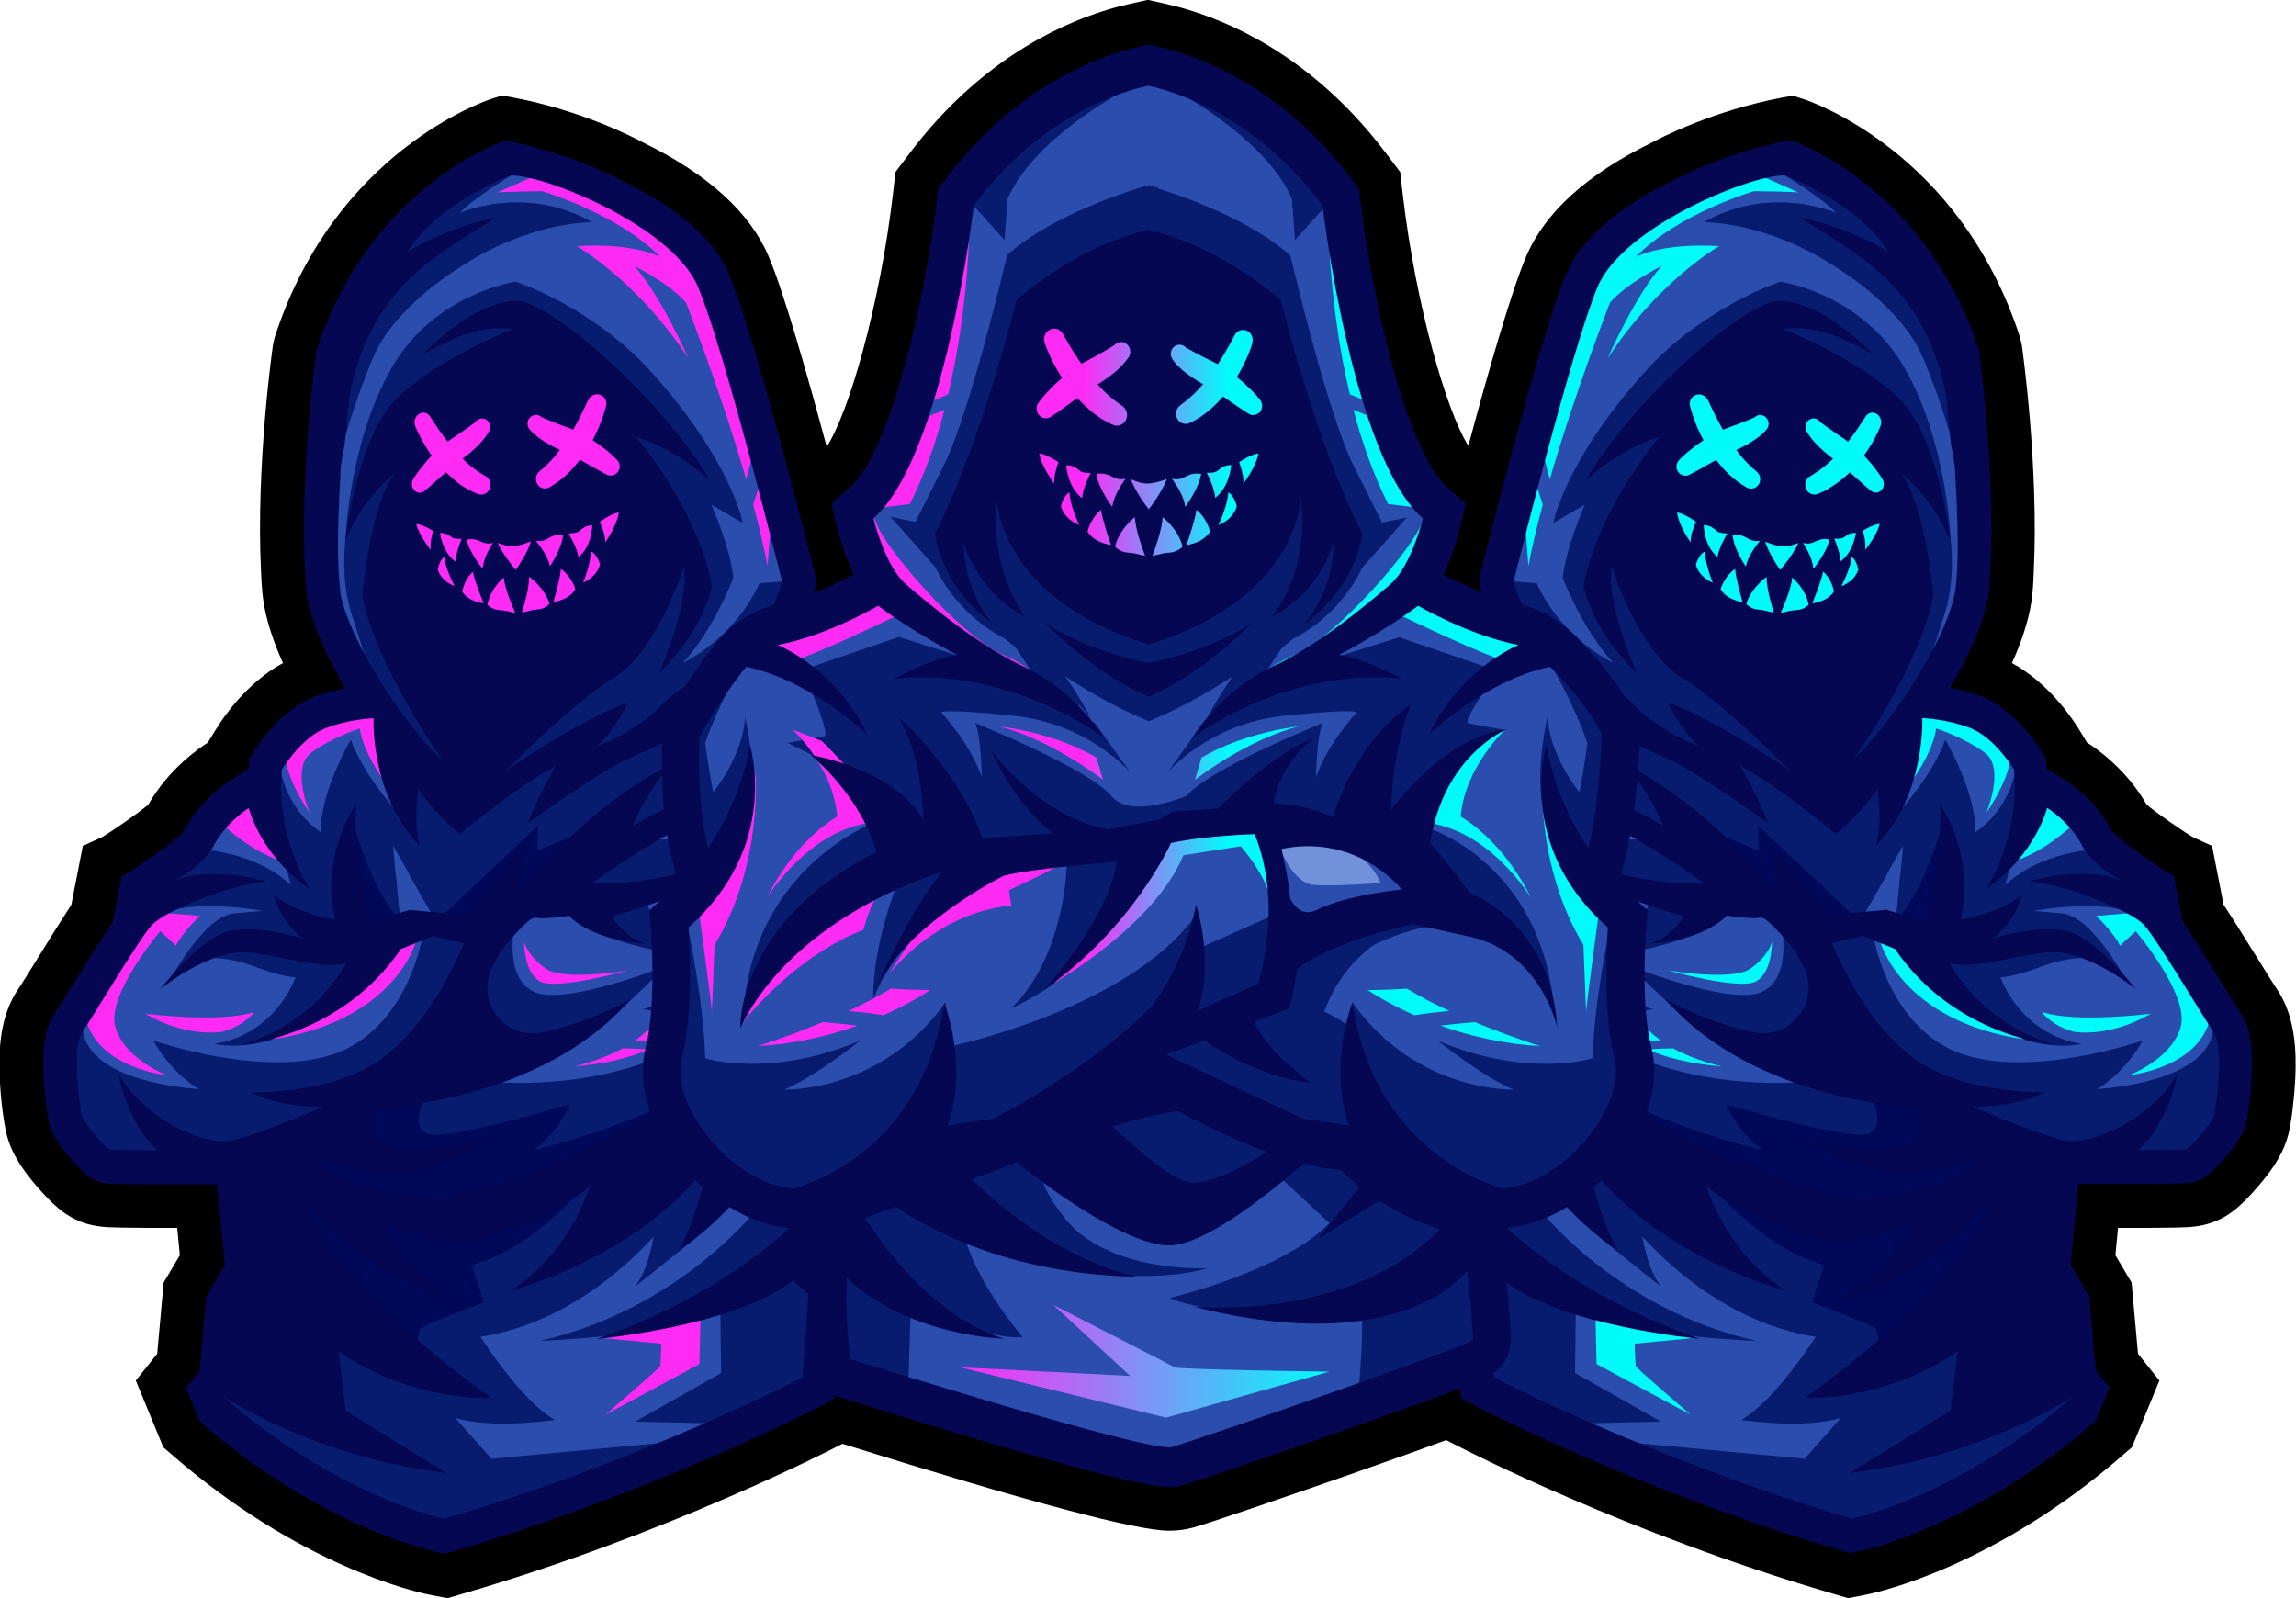 <?xml version="1.0" encoding="UTF-8"?>
<svg id="Layer_2" data-name="Layer 2" xmlns="http://www.w3.org/2000/svg" xmlns:xlink="http://www.w3.org/1999/xlink" viewBox="0 0 150.28 104.61">
  <defs>
    <style>
      .cls-1 {
        fill: url(#linear-gradient);
      }

      .cls-1, .cls-2, .cls-3, .cls-4, .cls-5, .cls-6, .cls-7, .cls-8, .cls-9, .cls-10, .cls-11, .cls-12, .cls-13, .cls-14, .cls-15, .cls-16, .cls-17, .cls-18, .cls-19, .cls-20, .cls-21, .cls-22, .cls-23, .cls-24, .cls-25, .cls-26, .cls-27, .cls-28, .cls-29, .cls-30, .cls-31, .cls-32, .cls-33, .cls-34, .cls-35, .cls-36, .cls-37, .cls-38, .cls-39, .cls-40, .cls-41, .cls-42, .cls-43, .cls-44, .cls-45, .cls-46, .cls-47, .cls-48, .cls-49, .cls-50, .cls-51, .cls-52, .cls-53, .cls-54, .cls-55 {
        stroke-width: 0px;
      }

      .cls-2 {
        fill: #2b4dae;
      }

      .cls-3 {
        fill: url(#linear-gradient-38);
      }

      .cls-4 {
        fill: url(#linear-gradient-33);
      }

      .cls-5 {
        fill: url(#linear-gradient-29);
      }

      .cls-6 {
        fill: url(#linear-gradient-32);
      }

      .cls-7 {
        fill: url(#linear-gradient-30);
      }

      .cls-8 {
        fill: url(#linear-gradient-31);
      }

      .cls-9 {
        fill: url(#linear-gradient-36);
      }

      .cls-10 {
        fill: url(#linear-gradient-39);
      }

      .cls-11 {
        fill: url(#linear-gradient-34);
      }

      .cls-12 {
        fill: url(#linear-gradient-37);
      }

      .cls-13 {
        fill: url(#linear-gradient-35);
      }

      .cls-14 {
        fill: url(#linear-gradient-28);
      }

      .cls-15 {
        fill: url(#linear-gradient-25);
      }

      .cls-16 {
        fill: url(#linear-gradient-11);
      }

      .cls-17 {
        fill: url(#linear-gradient-12);
      }

      .cls-18 {
        fill: url(#linear-gradient-13);
      }

      .cls-19 {
        fill: url(#linear-gradient-10);
      }

      .cls-20 {
        fill: url(#linear-gradient-17);
      }

      .cls-21 {
        fill: url(#linear-gradient-16);
      }

      .cls-22 {
        fill: url(#linear-gradient-19);
      }

      .cls-23 {
        fill: url(#linear-gradient-15);
      }

      .cls-24 {
        fill: url(#linear-gradient-23);
      }

      .cls-25 {
        fill: url(#linear-gradient-21);
      }

      .cls-26 {
        fill: url(#linear-gradient-18);
      }

      .cls-27 {
        fill: url(#linear-gradient-14);
      }

      .cls-28 {
        fill: url(#linear-gradient-22);
      }

      .cls-29 {
        fill: url(#linear-gradient-20);
      }

      .cls-30 {
        fill: url(#linear-gradient-27);
      }

      .cls-31 {
        fill: url(#linear-gradient-24);
      }

      .cls-32 {
        fill: url(#linear-gradient-26);
      }

      .cls-33 {
        fill: url(#linear-gradient-45);
      }

      .cls-34 {
        fill: url(#linear-gradient-46);
      }

      .cls-35 {
        fill: url(#linear-gradient-44);
      }

      .cls-36 {
        fill: url(#linear-gradient-48);
      }

      .cls-37 {
        fill: url(#linear-gradient-49);
      }

      .cls-38 {
        fill: url(#linear-gradient-47);
      }

      .cls-39 {
        fill: url(#linear-gradient-42);
      }

      .cls-40 {
        fill: url(#linear-gradient-43);
      }

      .cls-41 {
        fill: url(#linear-gradient-40);
      }

      .cls-42 {
        fill: url(#linear-gradient-41);
      }

      .cls-43 {
        fill: #050752;
      }

      .cls-44 {
        fill: #000;
      }

      .cls-45 {
        fill: #7191db;
      }

      .cls-46 {
        fill: url(#linear-gradient-4);
      }

      .cls-47 {
        fill: url(#linear-gradient-2);
      }

      .cls-48 {
        fill: url(#linear-gradient-3);
      }

      .cls-49 {
        fill: url(#linear-gradient-8);
      }

      .cls-50 {
        fill: url(#linear-gradient-9);
      }

      .cls-51 {
        fill: url(#linear-gradient-7);
      }

      .cls-52 {
        fill: url(#linear-gradient-5);
      }

      .cls-53 {
        fill: url(#linear-gradient-6);
      }

      .cls-54 {
        fill: #071c6f;
      }

      .cls-55 {
        fill: #000959;
      }
    </style>
    <linearGradient id="linear-gradient" x1="70.86" y1="32.96" x2="80.42" y2="32.96" gradientUnits="userSpaceOnUse">
      <stop offset="0" stop-color="#ff2af4"/>
      <stop offset="1" stop-color="#00fcfa"/>
    </linearGradient>
    <linearGradient id="linear-gradient-2" x1="70.86" y1="33.82" x2="80.42" y2="33.82" xlink:href="#linear-gradient"/>
    <linearGradient id="linear-gradient-3" x1="70.86" y1="21.28" x2="80.42" y2="21.28" xlink:href="#linear-gradient"/>
    <linearGradient id="linear-gradient-4" x1="70.86" y1="49.63" x2="80.42" y2="49.63" xlink:href="#linear-gradient"/>
    <linearGradient id="linear-gradient-5" x1="70.86" y1="53.97" x2="80.42" y2="53.97" xlink:href="#linear-gradient"/>
    <linearGradient id="linear-gradient-6" x1="70.86" y1="65.05" x2="80.42" y2="65.05" xlink:href="#linear-gradient"/>
    <linearGradient id="linear-gradient-7" x1="70.86" y1="66.91" x2="80.42" y2="66.91" xlink:href="#linear-gradient"/>
    <linearGradient id="linear-gradient-8" x1="70.86" y1="64.83" x2="80.42" y2="64.83" xlink:href="#linear-gradient"/>
    <linearGradient id="linear-gradient-9" x1="70.86" y1="57.85" x2="80.42" y2="57.85" xlink:href="#linear-gradient"/>
    <linearGradient id="linear-gradient-10" x1="70.86" y1="49.01" x2="80.42" y2="49.01" xlink:href="#linear-gradient"/>
    <linearGradient id="linear-gradient-11" x1="70.86" y1="63.03" x2="80.42" y2="63.03" xlink:href="#linear-gradient"/>
    <linearGradient id="linear-gradient-12" x1="70.86" y1="69.21" x2="80.42" y2="69.21" xlink:href="#linear-gradient"/>
    <linearGradient id="linear-gradient-13" x1="70.86" y1="67.82" x2="80.42" y2="67.82" xlink:href="#linear-gradient"/>
    <linearGradient id="linear-gradient-14" x1="70.86" y1="89.4" x2="80.42" y2="89.4" xlink:href="#linear-gradient"/>
    <linearGradient id="linear-gradient-15" x1="70.86" x2="80.42" xlink:href="#linear-gradient"/>
    <linearGradient id="linear-gradient-16" x1="70.86" y1="33.82" x2="80.42" y2="33.82" xlink:href="#linear-gradient"/>
    <linearGradient id="linear-gradient-17" x1="70.86" y1="21.28" x2="80.42" y2="21.28" xlink:href="#linear-gradient"/>
    <linearGradient id="linear-gradient-18" x1="70.86" y1="49.63" x2="80.42" y2="49.63" xlink:href="#linear-gradient"/>
    <linearGradient id="linear-gradient-19" x1="70.86" y1="53.97" x2="80.42" y2="53.97" xlink:href="#linear-gradient"/>
    <linearGradient id="linear-gradient-20" x1="70.86" y1="65.05" x2="80.42" y2="65.05" xlink:href="#linear-gradient"/>
    <linearGradient id="linear-gradient-21" x1="70.86" y1="66.91" x2="80.42" y2="66.91" xlink:href="#linear-gradient"/>
    <linearGradient id="linear-gradient-22" x1="70.86" y1="64.83" x2="80.42" y2="64.83" xlink:href="#linear-gradient"/>
    <linearGradient id="linear-gradient-23" x1="70.86" y1="57.85" x2="80.42" y2="57.85" xlink:href="#linear-gradient"/>
    <linearGradient id="linear-gradient-24" x1="70.86" y1="49.01" x2="80.42" y2="49.01" xlink:href="#linear-gradient"/>
    <linearGradient id="linear-gradient-25" x1="70.86" y1="63.03" x2="80.42" y2="63.03" xlink:href="#linear-gradient"/>
    <linearGradient id="linear-gradient-26" x1="70.86" y1="69.21" x2="80.42" y2="69.21" xlink:href="#linear-gradient"/>
    <linearGradient id="linear-gradient-27" x1="70.86" y1="67.82" x2="80.42" y2="67.82" xlink:href="#linear-gradient"/>
    <linearGradient id="linear-gradient-28" x1="70.86" y1="89.4" x2="80.42" y2="89.4" xlink:href="#linear-gradient"/>
    <linearGradient id="linear-gradient-29" x1="70.86" y1="28.72" x2="80.42" y2="28.72" xlink:href="#linear-gradient"/>
    <linearGradient id="linear-gradient-30" x1="70.86" y1="20.88" x2="80.42" y2="20.88" xlink:href="#linear-gradient"/>
    <linearGradient id="linear-gradient-31" x1="70.86" y1="35.62" x2="80.42" y2="35.62" xlink:href="#linear-gradient"/>
    <linearGradient id="linear-gradient-32" x1="70.86" y1="41.42" x2="80.42" y2="41.42" xlink:href="#linear-gradient"/>
    <linearGradient id="linear-gradient-33" x1="70.86" y1="53.27" x2="80.42" y2="53.27" xlink:href="#linear-gradient"/>
    <linearGradient id="linear-gradient-34" x1="70.86" y1="58.26" x2="80.42" y2="58.26" xlink:href="#linear-gradient"/>
    <linearGradient id="linear-gradient-35" x1="70.86" y1="67.69" x2="80.42" y2="67.69" xlink:href="#linear-gradient"/>
    <linearGradient id="linear-gradient-36" x1="70.86" y1="65.58" x2="80.42" y2="65.58" xlink:href="#linear-gradient"/>
    <linearGradient id="linear-gradient-37" x1="70.86" y1="49.29" x2="80.42" y2="49.29" xlink:href="#linear-gradient"/>
    <linearGradient id="linear-gradient-38" x1="70.86" y1="20.88" x2="80.42" y2="20.88" xlink:href="#linear-gradient"/>
    <linearGradient id="linear-gradient-39" x1="70.86" y1="35.62" x2="80.42" y2="35.62" xlink:href="#linear-gradient"/>
    <linearGradient id="linear-gradient-40" x1="70.86" y1="41.42" x2="80.42" y2="41.42" xlink:href="#linear-gradient"/>
    <linearGradient id="linear-gradient-41" x1="70.86" y1="53.27" x2="80.42" y2="53.27" xlink:href="#linear-gradient"/>
    <linearGradient id="linear-gradient-42" x1="70.86" y1="58.26" x2="80.42" y2="58.26" xlink:href="#linear-gradient"/>
    <linearGradient id="linear-gradient-43" x1="70.86" y1="67.69" x2="80.42" y2="67.69" xlink:href="#linear-gradient"/>
    <linearGradient id="linear-gradient-44" x1="70.86" y1="65.58" x2="80.42" y2="65.58" xlink:href="#linear-gradient"/>
    <linearGradient id="linear-gradient-45" x1="70.86" y1="49.29" x2="80.42" y2="49.29" xlink:href="#linear-gradient"/>
    <linearGradient id="linear-gradient-46" x1="70.86" y1="62.11" x2="80.42" y2="62.11" xlink:href="#linear-gradient"/>
    <linearGradient id="linear-gradient-47" x1="70.86" y1="59.78" x2="80.42" y2="59.78" xlink:href="#linear-gradient"/>
    <linearGradient id="linear-gradient-48" x1="70.86" y1="59.14" x2="80.42" y2="59.14" xlink:href="#linear-gradient"/>
    <linearGradient id="linear-gradient-49" x1="62.82" y1="89.09" x2="87.01" y2="89.09" xlink:href="#linear-gradient"/>
  </defs>
  <g id="Layer_1-2" data-name="Layer 1">
    <g>
      <path class="cls-43" d="M146.68,66.32c-.19-.27-.73-1.15-1.26-1.99-1.14-1.84-1.94-3.12-2.54-4l-.58-2.98c-.43-.2-3.79-2.43-4.12-3.05-1.04-1.99-2.86-3.15-3.06-3.28l-1.12-.69c0-.06-.01-.12-.02-.18l-.05-.5-.26-.43c-.28-.45-1.77-2.75-3.92-3.6-.74-.29-1.46-.47-2.09-.59,1.25-2.12,2.25-4.33,2.52-6.07,0-.02,0-.04,0-.05.02-.1.03-.19.04-.3.05-.4.07-.89.09-1.42.31-6.67-.76-14.23-.76-14.23-3.54-10.92-12.35-13.77-12.35-13.77-4.43.83-7.79,2.7-7.79,2.7-2.47,1.21-5.67,3.23-6.85,6-1.75,4.09-5.46,18.96-5.62,19.59l-.12.49.1.5c.02.1.05.2.08.29-1.09-.43-2.02-.9-2.53-1.17.64-1.33.98-2.63,1.08-3.05l.38-1.59-1.2-1.05c-2.68-2.35-4.95-12.41-5.7-18.81l-.08-.73-.43-.57c-3.95-5.25-8.43-7.47-11.49-8.41-.44-.14-.88-.25-1.35-.36l-.51-.11-.51.11c-.46.1-.9.22-1.35.36-3.06.94-7.54,3.16-11.49,8.41l-.43.57-.08.73c-.75,6.39-3.02,16.46-5.7,18.81l-1.2,1.05.38,1.59c.1.41.44,1.72,1.08,3.05-.52.28-1.48.76-2.6,1.2.03-.11.06-.21.08-.32l.1-.5-.12-.49c-.16-.63-3.87-15.5-5.62-19.59-1.18-2.77-4.38-4.79-6.85-6,0,0-3.36-1.87-7.79-2.7,0,0-8.82,2.85-12.35,13.77,0,0-1.07,7.55-.76,14.23.02.54.04,1.02.09,1.42,0,.1.02.2.04.3,0,.02,0,.04,0,.05.27,1.74,1.26,3.95,2.52,6.07-.63.12-1.35.31-2.09.59-2.15.84-3.64,3.15-3.92,3.6l-.26.43-.05.5c0,.06-.01.12-.02.18l-1.12.69c-.2.13-2.02,1.29-3.06,3.28-.32.61-3.69,2.85-4.12,3.05l-.58,2.98c-.6.88-1.4,2.16-2.54,4-.52.85-1.07,1.72-1.26,1.99-.6.86-.83,2.16-.72,4.22.06,1.21.23,2.48.36,3,.11.45.36,1.07,1.36,2.24,1.01,1.18,1.38,1.35,1.6,1.46.49.23.92.25,1.78.26h.02c.95.02,2.28.02,2.34.02h3.9s.5,5.3.5,5.3l-1.21,2.04-.44,4.87-.89,1.11.9,2.19c7.99,6.98,15.24,8.49,15.54,8.55l.53.11.52-.15c12.95-3.8,23.4-9.17,23.84-9.4l1.1-.57v-.21s.36.11.36.11c4.38,1.38,18.86,5.88,21.53,5.88.3,0,.57-.03.83-.11.82-.23,5.73-1.9,10.52-3.58,2.61-.91,4.84-1.71,6.46-2.31.48-.18.91-.34,1.28-.48l.05.69,1.1.57c.44.23,10.89,5.6,23.84,9.4l.52.15.53-.11c.3-.06,7.55-1.57,15.54-8.55l.9-2.19-.89-1.11-.44-4.87-1.21-2.04.5-5.29h3.9c.06,0,1.39,0,2.34-.03h.02c.86-.02,1.29-.03,1.78-.26.22-.11.59-.28,1.6-1.46,1-1.16,1.25-1.78,1.36-2.24.13-.52.3-1.78.36-3,.1-2.05-.12-3.35-.72-4.22Z"/>
      <path class="cls-44" d="M120.98,104.61l-1.19-.35c-13.23-3.88-23.9-9.37-24.35-9.6l-.78-.4c-1.56.57-3.56,1.29-5.85,2.09-4.37,1.53-9.7,3.36-10.7,3.63-.5.14-1.03.21-1.6.21-2.13,0-9.32-1.92-21.37-5.69l-.31.16c-.45.23-11.12,5.73-24.35,9.6l-1.2.35-1.22-.24c-.84-.17-8.45-1.86-16.86-9.2l-.51-.44-1.8-4.37,1.4-1.75.42-4.66,1.06-1.79-.17-1.79h-1.31c-.06,0-1.42,0-2.4-.02-1.04-.02-1.92-.04-2.96-.54-.7-.34-1.36-.82-2.53-2.17-1.11-1.29-1.7-2.31-1.97-3.41-.19-.78-.38-2.24-.44-3.54-.09-1.84-.04-4.18,1.24-6,.17-.25.65-1.03,1.13-1.8.98-1.59,1.73-2.78,2.31-3.67l.75-3.85,1.26-.58c.56-.32,2.41-1.59,3.03-2.13,1.35-2.37,3.4-3.74,3.89-4.05l.54-.88c.45-.74,1.99-3.03,4.38-4.33-.58-1.3-1.07-2.69-1.27-4.01-.03-.17-.05-.35-.07-.54-.04-.39-.08-.95-.1-1.58-.32-6.81.74-14.39.79-14.71l.11-.48c3.94-12.17,13.77-15.47,14.19-15.61l.69-.22.71.13c4.51.84,8,2.66,8.57,2.97,4.2,2.06,6.94,4.55,8.16,7.41,1.01,2.36,2.56,7.83,3.81,12.48,1.43-2.17,3.47-9.18,4.33-16.49l.17-1.49.9-1.19c4.41-5.86,9.47-8.36,12.93-9.42.52-.16,1.03-.29,1.56-.41l1.13-.25,1.12.25c.57.13,1.09.26,1.59.42,3.44,1.05,8.5,3.55,12.91,9.41l.9,1.19.17,1.5c.85,7.23,2.86,14.18,4.29,16.42,1.24-4.64,2.79-10.06,3.79-12.41,1.22-2.86,3.96-5.35,8.16-7.41.57-.31,4.06-2.12,8.57-2.97l.71-.13.69.22c.42.13,10.25,3.44,14.19,15.61l.11.48c.05.32,1.11,7.9.79,14.76-.02.58-.05,1.14-.1,1.6,0,.12-.03.3-.06.47-.2,1.31-.69,2.71-1.27,4,2.39,1.3,3.93,3.59,4.38,4.33l.54.88c.46.28,2.53,1.66,3.89,4.05.62.54,2.47,1.81,3.03,2.13l1.26.58.75,3.85c.59.89,1.33,2.07,2.28,3.6.49.79.99,1.6,1.17,1.86h0c1.27,1.82,1.33,4.16,1.24,6-.07,1.3-.25,2.76-.44,3.54-.28,1.11-.87,2.13-1.97,3.41-1.16,1.35-1.82,1.83-2.51,2.17-1.06.51-1.94.53-2.96.55-1,.02-2.36.02-2.42.02h-1.3s-.17,1.79-.17,1.79l1.06,1.79.42,4.66,1.4,1.75-1.8,4.37-.51.44c-8.41,7.34-16.02,9.03-16.85,9.2l-1.22.24ZM98.38,89.76c1.86.94,11.31,5.58,22.85,8.99,1-.24,6.97-1.85,13.58-7.44h0s-.37-.47-.37-.47l-.46-5.08-1.35-2.28.83-8.8h6.49c.06,0,1.35,0,2.28-.03.22,0,.47-.01.63-.02.12-.11.33-.32.67-.72.69-.8.76-1.06.76-1.07.07-.28.22-1.34.28-2.45.1-1.93-.18-2.39-.21-2.43h0c-.23-.32-.68-1.05-1.35-2.13-1.07-1.72-1.89-3.04-2.47-3.89l-.33-.49-.45-2.34c-1.41-.9-3.49-2.36-4.08-3.48-.7-1.34-2.02-2.17-2.03-2.18l-2.32-1.44-.14-1.42c-.45-.69-1.43-1.91-2.45-2.31-.48-.19-1.02-.34-1.59-.45l-3.98-.76,2.06-3.49c1.18-2,1.97-3.84,2.15-5.05l.03-.23c.04-.34.06-.74.07-1.19.27-5.71-.53-12.18-.7-13.5-2.56-7.63-7.96-10.62-9.82-11.45-3.5.78-6.12,2.21-6.15,2.23l-.13.07c-2.84,1.39-4.84,3.05-5.48,4.56-1.31,3.08-4.1,13.68-5.43,19v.04s1.42,5.44,1.42,5.44l-5.22-2.08c-1.27-.51-2.31-1.04-2.82-1.31l-2.4-1.28,1.17-2.46c.48-1.01.76-2.02.86-2.41-4.47-4.12-6.44-19.58-6.55-20.49-3.49-4.61-7.37-6.54-10.01-7.35-.34-.11-.68-.2-1.03-.28-.34.08-.68.17-1.02.27-2.65.81-6.53,2.74-10.02,7.35-.11.92-2.08,16.37-6.55,20.49.1.39.38,1.4.86,2.41l1.18,2.47-2.41,1.28c-.52.28-1.59.82-2.89,1.33l-5.25,2.08,1.47-5.51c-1.33-5.32-4.12-15.92-5.43-19-.64-1.51-2.64-3.17-5.48-4.56l-.14-.07s-2.65-1.44-6.14-2.23c-1.84.82-7.26,3.81-9.82,11.45-.17,1.32-.97,7.78-.71,13.45.02.5.04.9.08,1.24l-2.79.61,2.81-.5.02.13c.18,1.19.97,3.03,2.15,5.03l2.06,3.49-3.98.76c-.57.11-1.1.26-1.59.45-1.02.4-2,1.62-2.45,2.31l-.14,1.42-2.31,1.43s-1.34.84-2.04,2.18c-.59,1.12-2.67,2.58-4.08,3.48l-.45,2.34-.33.49c-.58.84-1.37,2.11-2.47,3.89-.71,1.14-1.12,1.81-1.35,2.13-.03.05-.31.5-.21,2.44.06,1.11.21,2.17.28,2.46.02.07.19.4.76,1.06.34.39.55.61.67.72.16,0,.4.01.61.02.95.02,2.24.02,2.29.02h6.49s.83,8.8.83,8.8l-1.35,2.28-.46,5.08-.37.46h0c6.61,5.6,12.57,7.2,13.58,7.45,11.54-3.4,20.99-8.04,22.85-8.98l.16-2.22,3.79,1.2c12.41,3.91,19.42,5.72,20.68,5.75.73-.19,5.39-1.77,10.4-3.52,2.59-.91,4.81-1.7,6.41-2.3.47-.17.89-.33,1.25-.47l3.59-1.37.21,2.93Z"/>
    </g>
    <g>
      <path class="cls-2" d="M28.81,100.71c-.29-.06-7.21-1.5-14.98-8.22l-.63-1.52.73-.91.45-4.94,1.25-2.11-.6-6.38h-4.72c-.33,0-1.47,0-2.31-.03h-.02c-.83-.02-1.11-.03-1.41-.18-.14-.07-.42-.2-1.32-1.24-1-1.16-1.12-1.66-1.18-1.87-.12-.47-.28-1.68-.34-2.83-.09-1.82.09-2.98.56-3.66.21-.3.73-1.14,1.29-2.04,1.11-1.8,1.92-3.08,2.52-3.96l.1-.15.54-2.77c1.05-.65,3.68-2.37,4.11-3.19.96-1.83,2.67-2.89,2.74-2.94l1.49-.92.06-.62.03-.29.16-.26c.15-.25,1.56-2.48,3.49-3.24.6-.23,1.25-.42,1.93-.55l1.23-.24-.64-1.08c-1.33-2.24-2.18-4.28-2.4-5.75h0s0-.05,0-.07c-.01-.07-.02-.14-.03-.22v-.02c-.04-.37-.07-.82-.09-1.35v-.02c-.29-6.17.64-13.19.74-13.99,3.08-9.42,10.27-12.56,11.56-13.06,4.11.81,7.25,2.54,7.29,2.56h.02s.02.02.02.02c2.34,1.14,5.35,3.03,6.43,5.55,1.73,4.04,5.53,19.31,5.57,19.46l.07.3-.06.3c-.23,1.11-.91,2.53-2.07,4.35l-.76,1.19,1.4.16c.16.02.31.05.45.11.05.02.15.06.29.11l.07.02c4.54,1.63,5.83,2.39,6.37,3.03.36.43,1.14,1.84,2.23,6.48l.28,1.21,1.4,1.75.29,4.27-1.78,3.92-.03.06c-.07.12-1.86,3.07-6.43,5.65l-.41.23-.79,10.05-.3.31s-.09.09-.18.18l-.69.67,2.44,2.09-.49,6.89-.66.34c-.43.22-10.75,5.54-23.68,9.34l-.31.09-.32-.06Z"/>
      <path class="cls-1" d="M27.11,26.49c.58-.33,4.11-.77,5.69-.85,1.58-.08,5.33-.63,5.33-.63,0,0,.55-2.13,1.63.11,1.08,2.24.95,1.41,1.38,3.78.44,2.37,1.32,1.49.38,4.96-.94,3.47-.28,2.57-1.87,4.87-1.59,2.3-.9,2.92-3.24,3.05-2.34.14-3.37-.25-5.08-1.18-1.71-.92-2.79-1.87-3.36-2.45-.56-.59-2.03-2.15-2.23-3.34s-.35-1.37-.18-2.03c.16-.66.72-2,.85-2.62.13-.61-.51-2.24-.51-2.24l1.23-1.44Z"/>
      <path class="cls-54" d="M34.85,20.94l.54.83s.04,1.16-.28,1.51c-.32.36-4.96,1.81-7.68,3.29-2.72,1.49-1.64,3-1.64,3,0,0,.23.68.39,1.05s0,1.35-.22,2.36c-.22,1.01-.16,2.33-.49,2.95-.32.61-.35,1.65-.39,3.58-.04,1.93,3.7,5.92,3.7,5.92l.88,3.51-.28,2.13s-1.97-.92-2.91-1.84c-.94-.92-2.64-6.53-3.43-8.93-.79-2.4-.43-4.94-.43-4.94,0,0,.2-6.34,3.01-11.26,2.81-4.92,8.13-5.66,8.13-5.66,0,0,5.03,1.61,8.92,5.95,5.23,5.83,5.95,9.84,5.95,9.84l-2.06-1.2s1.26,2.86,1.44,4.8c0,0-1.28,3.37-3.3,5.55,0,0,3.3-1.48,5.01-5.21l2.03-.15-.69,3.53s-1.98,2.54-2.21,2.76c-.23.22-.99.12-3.04,1.4-2.06,1.28-1.84,1.73-3.18,2.38-1.34.65-2.28,1.22-3.49,1.33-1.21.11-1.13-.53-2.53-.03-1.4.5-2.35.91-3.08,1.2-.73.29-.89,1.05-1.2-.2-.31-1.25-.98-2.64,1.17-4.25,2.14-1.61,7.84-4.92,8.48-6.27.64-1.35.8-2.17.97-3.46.17-1.29-.03-2.45-.11-2.65-.08-.2-1.22-2.34-1.34-3.13-.12-.79-.27-3.05-.48-3.7-.21-.65-1.87-2.1-2.26-2.36-.39-.26-3.92-3.66-3.92-3.66Z"/>
      <path class="cls-54" d="M33.5,15.56s-1.69.77-3.66,2.09c0,0,0,0,0,0,0,0,0,0,0,0-2.1,1.41-4.5,3.46-5.48,5.89-1.91,4.72-2.27,7.16-2.27,7.16,0,0,.64-9.67,1.53-10.89.9-1.22,2.1-3.44,2.31-3.86.21-.42.66-1.4,1.63-2.24.97-.84,2.83-2.19,3.02-2.3.08-.05.64-.08,1.25-.1h0c.54-.02,1.12-.03,1.42-.03h0c.13,0,.21,0,.21,0v.2s-2.54,1.52-3.39,2.48c.05-.02,1.44-.62,3.41-.69l.02,2.29Z"/>
      <path class="cls-54" d="M38.7,14.55s-4.1-.08-8.86,3.1c0,0,0,0,0,0,0,0,0,0,0,0-4.76,3.17-2.92-1.08-2.92-1.08,0,0-1.97.09-.41-1.12,1.57-1.2,3.98-3.26,4.68-3.71.25-.16.46-.31.64-.44h0c.33-.25.56-.44.7-.49.14-.05.49.24.73.45h0c.12.11.21.2.21.2,0,0-2.54,1.52-3.39,2.48.05-.02,1.44-.62,3.41-.69,1.51-.05,3.37.21,5.23,1.28Z"/>
      <path class="cls-54" d="M26.18,60.08l.08.84c-.29.03-.54.06-.76.09-.05,0-.1.02-.15.03-1.19.26-2.44-1.77-2.44-1.77l.35-2.02,2.64-.05.27,2.87Z"/>
      <path class="cls-54" d="M51.59,53.27c-.05.06-1.74,2.02-2.8,2.78-1.08.77-6.32,2.31-6.32,2.31l-.16.76s1.15,2.84,3.98,3.55c0,0-5.34-.46-7.08-1.73-1.75-1.28-1.1-1.35-1.1-1.35,0,0-2.16-1.65-2.33-1.49-.17.16-1.04.99-2.12,1.64-1.09.65-.92.91-2.53.99-1.28.06-3.45.07-4.87.2l2.39-.4-.8-1.42-1.07-1.9h.79s1.8.11,1.86.03c.06-.08,5.02-3.73,5.4-4,.19-.13,1.4-1.1,2.6-2.04,1.19-.94,2.37-1.85,2.5-1.89.27-.08,5.99-2.21,5.99-2.21l-1.39,3.26s5.73-.69,9.19.62c0,0-4.49.49-6.45,1.35-1.96.86-4.79,2.6-4.79,2.6,0,0,6.66.32,9.1-1.66Z"/>
      <path class="cls-54" d="M33.69,60.5s-.78,3.59,1.34,4.45c2.12.86,8.63-1.75,8.63-1.75l-3.94,3.77s-7.77,3.83-7.68,3.83c.08,0,9.64,1.04,15.47-4.39,0,0-2.37.34-5.43-.37,0,0,7.28-1.67,10.9-4.79,3.62-3.13,5.3-9.97,4.46-12.81-.85-2.84,2.07,1.61,2.37,2.75s.81,3.93,1.05,4.91c.24.98.32,1.02.5,1.32.18.3.16,1.43.13,2.59-.03,1.16-2.17,6.61-2.17,6.61l-2.69,2.78s-4.41,2.57-5.36,3.11c-.95.54-3.43.68-5.32,1.42-1.89.75-8.8,1.95-9.66,2.79-.86.84-4.89,3.53-6.29,3.62-1.39.08-6.14-.77-7.19-.95-1.05-.17-2.99-.59-3.39-1.07-.4-.48-1.25-.98-1.16-1.81.09-.82-2.47-.54,1.29-2.15,3.75-1.61,6.65-3.76,7.76-4.78,1.11-1.03,3.11-4.86,3.55-5.93.44-1.07,2.85-3.14,2.85-3.14Z"/>
      <path class="cls-54" d="M37.43,51.19c-.06.17-.14.34-.24.51-.72,1.19-1.81,1.42-1.81,1.42,0,0-.98,1.03-1.35,1.49-.37.46-2.61,2.82-3.66,3.4-.89.49-1.41.61-2.52,1.1l-1.07-1.9-1.06-1.88.18,1.9.27,2.87c-.18.25-.13.46-.68.94-.94.81-2.62.41-3.51.39s-2.3-1.38-2.41-1.59c-.11-.21-.87-3.19-.87-3.19l.83.81s-2.05-5.11-2.18-5.96c-.13-.85.43-3.39,1.09-.76.66,2.62,2.55,3.72,2.55,3.72-.04-2.63,1.97-6.04,1.97-6.04,1.1,2.97,3.97,5.7,3.97,5.7,0,0-.37-1.96-.45-2.47-.08-.51.88-.86.88-.86,0,0,.71.28,1.05.74.35.46,2.56.49,3.24.26.68-.23,2.92-1.31,4.72-2.43,1.8-1.12,1.02-.18,1.02-.18,0,0,.38,1.02.03,2.06Z"/>
      <path class="cls-54" d="M12.93,55.63c.11-.04,3.83,0,6.36,2.54,0,0,.79.86.85,1.24.07.38.1,1.45.1,1.45,0,0,.49.89.02.73-.47-.15-6.28.48-6.28.48l-2.61,1.66s2.07-3.77,3.94-3.94l1.86-.17s-4.79-.87-6.63.3-1.95-1.89-1.01-2.52c.94-.63,1.8-1.24,2.1-1.48.3-.24,1.29-.3,1.29-.3Z"/>
      <path class="cls-54" d="M27.58,61.61s-1.05,5.81-5.76,7.39c-4.71,1.59-11.79-.9-11.79-.9,0,0,1.01,1.97,2.97,3.18,0,0-7.98-.39-7.57-4.46.41-4.07-.76-.82-.82.08-.06.9-1.69,2.22-.91,4.03.78,1.82,1.9,3.87,2.45,4.41.55.54,1.21,1.27,2.56,1.28,1.35.01,6.87-1.88,7.36-1.8.49.08,2.89.65,3.87-.22.98-.87.59-1.19,2.3-2.39,1.72-1.2,4.23-3.64,5.18-3.83s1-.1,1.89-1.74c.88-1.64,1.52-4.33,1.6-4.64.08-.3.44-1.42-.04-1.62-.48-.2-2.82.24-2.82.24l-.48.99Z"/>
      <path class="cls-54" d="M22.46,62.41c-.25,0-3.28-.42-3.61-.45-.32-.02-2.61-.33-2.82-.29-.21.04-1.95,1.04-1.95,1.04,0,0,1.11-.02,2.77.62,1.66.63,2.49.64,2.49.64,0,0-1.24,3.7-5.29,4.35,0,0,1.69.5,4.4-.48,2.71-.97,3.72-2.84,4.07-3.22.35-.39.92-1.44.92-1.44l-.41-.49-.57-.28Z"/>
      <path class="cls-54" d="M46.07,76.54s-5.16,9.44-14.62,10.96c0,0,2.65,4.19,4.87,5.44,0,0-4.11.62-6.53-.14l2.38,2.68,12-1.12s-8.12,3.95-9.06,4.15c-.94.2-6.19,1.52-6.34,1.51-.15,0-5.3-1.17-6.46-1.78-1.16-.61-4.85-2.82-6.17-4.2-1.32-1.38-2.39-2.15-2.23-2.53s2.51-1.45,3.29-2.89c.78-1.45,2.24-4.64,1.93-6.15-.3-1.51-1.04-3.74-.77-4.16.27-.43,2.2-1.06,3.24-.59,1.04.47,4.88,1.53,6.88,1.43,1.99-.11,12.87-3.32,12.87-3.32l3.85-.93.87,1.65Z"/>
      <path class="cls-54" d="M42.82,80.63s-.24,2.24-1.24,3.56c0,0,4.6-3.58,5.58-4.61.98-1.03-.21-4-.28-4.08-.07-.09,3.29-2.83-.36-.77-3.65,2.06-3.7,5.9-3.7,5.9Z"/>
      <path class="cls-54" d="M48.6,77.5l.9,1.68s-5.06,6.54-14.19,8.59c0,0,7.65-.29,11.84-1.73l.05,3.83-5.63,3.18,5.74.13s1.63-.53,3.44-1.28c1.82-.75,3.46-1.84,3.46-1.84,0,0-.36-6.88-.75-6.92-.39-.05-1.17-1.23-1.28-1.38s.66-2.27.86-3.1c.19-.82-.71-3.62-.71-3.62,0,0-3.4-.9-3.66-.87-.26.03-.96.49-1.04.56s.97,2.77.97,2.77Z"/>
      <path class="cls-55" d="M27.81,71.84s-.98,1.71.06,2.33c1.04.62,9.43-1.89,9.43-1.89,0,0-.55,1.58-2.38,3.01,0,0,8.04-1.94,11.23-4.67,3.18-2.73-1.83,2.75-1.83,2.75,0,0-5.63,2.77-6.42,3.45-.79.67-5.34,1.36-6.37,1.77s-2.7.56-4.26.51c-1.57-.05-5.06-.71-5.06-.71l-3.85-1.25s-1.17-1.68.36-2.4c1.53-.72,2.69-2.4,4.27-3.07,1.57-.67,3.89-1.26,4.03-1.26.15,0,.79,1.44.79,1.44Z"/>
      <path class="cls-55" d="M23.04,53.55c-.02.13,1.54,5.45,3.24,6.69,1.69,1.24-1.55,1.72-1.91,1.2-.36-.51-1.15-1.58-1.34-2.13-.19-.55-.94-2.76-.92-3.15.02-.39.93-2.61.93-2.61Z"/>
      <path class="cls-55" d="M28.96,59.95c.04-.09,6.25-5.89,6.25-5.89,0,0-.04,1.69-.04,1.65,0-.04,3.71-1.57,3.71-1.57,0,0-2.73,3.71-3.11,4.15-.39.44-1.34,1.14-2.25,1.53-.91.39-1.95.67-2.74.65-.79-.02-1.83-.53-1.83-.53Z"/>
      <path class="cls-55" d="M38.54,77.28c0,.05-3.63,4.51-7.67,5.51l.81,2.46s-3.48,1.27-4.09,1.67c-.61.4.47,2.56-2.12.89-2.59-1.67-6.52-3.37-7.15-5.04-.63-1.67-.96-4.46-.15-4.67.81-.22,1.55-.29,3.07.25,1.53.54,1.26.76,3.28.84,2.03.08,4.38.32,5.74.13,1.36-.2.93.34,4.6-.85l3.67-1.19Z"/>
      <path class="cls-47" d="M49.3,33.02c.37,1.39.7,2.75.94,4.02,0,0,.31-4.07.32-4.22,0-.06-.25-1.04-.55-2.21-.2.81-.44,1.61-.71,2.41Z"/>
      <path class="cls-48" d="M44.89,19.78s2.25,5.73,3.95,11.59c.26-.91.47-1.82.65-2.74-.29-1.11-.53-2.01-.53-2.01,0,0-.8-4.76-1.01-5.4-.21-.64-2.75-4.81-2.75-4.81,0,0-1.97-2.14-2.25-2.32-.29-.18-5.11-2.61-5.75-2.83-.64-.22-2.23.27-2.23.27,0,0-2.54,1.12-2.4,1.07.14-.05,2.9-.09,2.9-.09,0,0,4.96,1.45,7.77,4.33,0,0-1.62-.96-5.48-.73,0,0,4,2.3,7.3,7.35,0,0-1.88-4.26-3.55-6.05,0,0,2.2,1.06,3.38,2.38Z"/>
      <path class="cls-46" d="M25.24,51.28c-.05-.11-1.46-1.96-1.69-3.6,0,0-1.89.61-3.2,1.6-1.32,1-.09,3.91-.09,3.91,0,0-2.03-2.86-1.53-4.55.5-1.69,2.66-2.56,3.31-2.58.65-.02,1.87.12,2.09.18.22.06.9-.02.9-.02l.1,1.22.11,3.83Z"/>
      <path class="cls-52" d="M14.11,53.52s1.97,2.09,4.33,2.85c2.36.76-2.09-4.87-2.09-4.87l-1.26.46-.98,1.56Z"/>
      <path class="cls-53" d="M10.58,59.74l2.5.21s-1.19,1.13-1.56,1.95l-1.03-.95s-3.5,4.12-2.95,6.23c.54,2.11,3.36,3.19,3.36,3.19,0,0-4.42-.42-5.28-3.66-.86-3.24,3.03-4.65,3.28-5.04.25-.39,1.69-1.92,1.69-1.92Z"/>
      <path class="cls-51" d="M16.64,66.24s-.61.89-2.09,1.29c0,0-2.27.44-5.05-1.18,0,0,4.9.63,7.13-.11Z"/>
      <path class="cls-49" d="M27.22,61.63s-1.34,5.19-9.42,6.4c0,0,2.49-1.24,2.77-1.44.29-.2,2.85-2.4,2.85-2.4,0,0,1.12-1.51,1.31-1.68.19-.16.65-.64.78-.64.13,0,1.7-.25,1.7-.25Z"/>
      <path class="cls-50" d="M55.57,54.22c-.28.12-.55.25-.81.4-.77,2.01-2.2,4.5-4.84,7.2,0,0,4.31-2.73,6.57-7.93-.31.1-.62.21-.92.33Z"/>
      <path class="cls-19" d="M52.39,49.35c.09.02,3.23.58,3.23.58,0,0,.16,1.33-.45,3.46.57-.23,1.16-.42,1.75-.59.52-1.47.87-3.11.92-4.92,0,0-1.43-2.16-1.9-2.05-.47.11-3.04-.73-3.44-.8-.39-.06-.67-.35-1.46-.37-.79-.02-1.38-.03-1.38-.03l-1.08.93c.11.08,4.44,1.17,6.75,2.91,0,0-3.04.85-2.95.87Z"/>
      <path class="cls-16" d="M34.31,61.66s-.03,2.03,1.07,2.59c1.09.57,5.76-.74,5.76-.74,0,0-4.18.73-5.4-.1-1.22-.83-1.43-1.76-1.43-1.76Z"/>
      <path class="cls-17" d="M40.77,68.62c-1.54.84-3.21,1.18-3.21,1.18,2.2-.16,3.82-.64,4.93-1.12-.57-.02-1.15-.05-1.72-.06Z"/>
      <path class="cls-18" d="M43.5,68.17c.64-.37.94-.66.94-.66l-2.1-.05c-.22.23-.48.44-.74.63.63.02,1.27.05,1.9.08Z"/>
      <path class="cls-27" d="M45.85,86.2l-.07,3.08-6.16,3.32s3.58-3.06,3.6-3.19c.02-.13.07-1.46.07-1.46l-3.84-.37,6.4-1.38Z"/>
      <path class="cls-43" d="M63.01,56.36l-1.45-1.81-.24-1.01c-.86-3.68-1.68-5.98-2.42-6.85-.67-.78-1.98-1.57-6.75-3.29-.16-.06-.28-.1-.34-.12-.21-.08-.42-.13-.66-.16.87-1.36,1.87-3.13,2.19-4.64l.1-.5-.12-.49c-.16-.63-3.87-15.5-5.62-19.59-1.18-2.77-4.38-4.79-6.85-6,0,0-3.36-1.87-7.79-2.7,0,0-8.82,2.85-12.35,13.77,0,0-1.07,7.55-.76,14.23.02.54.04,1.02.09,1.42,0,.1.02.2.04.3,0,.02,0,.04,0,.05.27,1.74,1.26,3.95,2.52,6.07-.63.12-1.35.31-2.09.59-2.15.84-3.64,3.15-3.92,3.6l-.26.43-.05.5c0,.06-.01.12-.02.18l-1.12.69c-.2.13-2.02,1.29-3.06,3.28-.32.61-3.69,2.85-4.12,3.05l-.58,2.98c-.6.88-1.4,2.16-2.54,4-.52.85-1.07,1.72-1.26,1.99-.6.86-.83,2.16-.72,4.21.06,1.21.23,2.48.36,3,.11.45.36,1.07,1.36,2.24,1.01,1.18,1.38,1.35,1.6,1.46.49.23.92.25,1.77.26h.02c.95.02,2.28.02,2.34.02h3.9s.5,5.3.5,5.3l-1.21,2.04-.44,4.87-.89,1.11.9,2.19c7.99,6.98,15.24,8.49,15.54,8.55l.53.11.52-.15c12.95-3.8,23.4-9.17,23.84-9.4l1.1-.57.55-7.82-2.05-1.75c.11-.11.18-.18.2-.2l.51-.53.77-9.89c4.78-2.69,6.65-5.79,6.76-5.97l.06-.1,1.89-4.16-.33-4.77ZM22.28,38.63c-.23-1.52-.19-4.34,0-7.52,0-.35.04-.72.11-1.1,0,0,0,0,0,0,.03-.16.06-.31.09-.47.19-.87.28-3.23.51-4.2.93-3.98,2.77-6.64,6.01-8.88,1.81-1.25,3.5-2.21,3.5-2.21-3.23.6-5.81,2.22-5.87,2.27,2.06-3.26,6.75-5.03,6.75-5.03,2.14-.12,10.61,3.29,12.3,7.27,1.7,3.97,5.5,19.26,5.5,19.26-.47,2.23-3.22,5.77-3.14,5.85.09.08-2.77.2-4.56,2.12-1.77,1.89-4.34,2.83-4.42,2.86,1.19-1.06,2.03-2.82,2.05-2.87-3.16,1.12-7.86,4.37-8,4.47.13-.13,4.28-4.38,7.08-6.09,2.84-1.73,4.59-7.31,4.59-7.31.33,2.72-1.62,6.91-1.68,7.03,3.05-2.89,3.51-5.74,3.51-5.74-.98-5.12-4.99-9.76-4.99-9.76,2.94.97,4.81,2.85,4.87,2.91-2.92-5.1-10.57-12.02-12.88-11.8-3.01.29-5.59,3.26-5.98,3.51,2.26-1.19,3.79-1.91,5.94-1.67,0,0-6.03,2.42-8.16,5.19-2.09,2.72-2.8,8.5-2.82,8.68,1.21-2.89,3.19-4.36,3.25-4.41-1.62,2.04-2.13,8-2.13,8,.92,4.71,5.27,10.78,5.27,10.78-2.18-1.9-6.22-7.8-6.73-11.13ZM28.8,34.89c.33-.01.51.09.65.19.07.05.13.1.19.13.2.1.58.05.58.05-.06.14-.16.39-.24.66-.08.27-.15.58-.16.84,0,0-.76-.42-1.02-1.86ZM29.75,38.36c-.93-.36-1.1-1.08-1.1-1.08.15-.71.43-.82.43-.82.06.76.67,1.88.67,1.88,0,0,0,0,0,.01ZM29.94,31.56c-.27-.2-.52-.42-.76-.65-.13.11-.26.23-.39.35l-.5.44c-.08.07-.17.15-.25.22l-.13.11s-.08.07-.12.1l-.03.02c-.17.13-.39.14-.57,0-.24-.17-.3-.52-.15-.78.03-.06.07-.11.1-.16l.1-.15c.07-.1.14-.2.21-.29.15-.19.3-.38.46-.57.11-.13.23-.26.35-.38-.13-.18-.26-.36-.37-.55-.07-.11-.13-.22-.2-.33-.06-.11-.12-.22-.18-.34-.06-.11-.12-.23-.17-.34l-.08-.18-.04-.09-.04-.1c-.11-.26-.03-.58.19-.76.25-.2.6-.15.78.13l.02.04.18.27c.06.1.12.19.19.29.06.09.13.19.19.28.07.09.13.19.2.28.12.16.24.33.37.49.04-.03.07-.05.11-.08l.15-.11c.18-.12.37-.25.55-.37.18-.12.36-.25.54-.38.09-.06.17-.13.26-.19.04-.03.08-.06.12-.09l.06-.04.02-.02s0,0,0,0c0,0,0,0,0,0,.18-.25.51-.32.75-.14.24.18.29.54.11.81l-.03.04-.02.03-.03.05-.06.1c-.04.06-.08.12-.13.17-.08.11-.17.21-.26.31-.18.2-.37.38-.56.54-.19.17-.39.32-.59.47h-.02c.14.15.29.28.44.41.17.14.34.27.52.4.18.13.36.24.55.35h.02c.25.16.37.48.27.77-.11.33-.44.51-.76.4-.25-.09-.5-.21-.73-.34-.23-.13-.45-.27-.66-.43ZM28.2,36s-.76-.92-.95-1.7c.43.02,1.1.45,1.1.45-.08.26-.22.83-.15,1.26ZM30.95,37.42c.09.53.53,1.63.71,2.07-1.1-.15-1.41-.77-1.41-.77.19-.91.71-1.29.71-1.3ZM31.59,37.23s-.86-1.04-1.05-1.91c.45-.09.67.02.96.14.04.02.08.03.12.05.33.13.63.03.65.02l-.04.06-.02.03c-.21.34-.58,1-.62,1.61ZM32.5,38.3c.24-.32.47-.5.47-.5.08.78.6,1.95.75,2.31-.15-.02-.36-.07-.61-.13-.14-.02-.28-.04-.43-.05-.47-.02-.78-.34-.78-.34.09-.53.36-.97.6-1.29ZM35.44,27.31s0,0,.01,0h.03s.06.04.06.04c.04.02.09.04.14.06.09.04.19.08.29.12.2.08.4.16.61.24.21.08.42.15.63.23l.18.07s.08.03.13.05c.11-.19.21-.38.31-.57.06-.11.11-.22.17-.33.06-.11.11-.22.16-.33.05-.11.11-.22.16-.33l.15-.32.02-.04c.15-.33.53-.48.84-.34.28.12.42.43.34.72l-.03.11-.03.1-.06.2c-.04.13-.09.27-.13.4-.05.13-.1.26-.15.39-.05.13-.11.26-.16.38-.1.22-.21.43-.32.65.15.1.3.2.45.31.21.15.41.31.6.47.1.08.19.17.29.26l.14.13s.09.09.14.15c.22.24.2.61-.04.84-.18.17-.44.2-.65.1l-.03-.02c-.05-.02-.1-.05-.16-.08l-.16-.09c-.11-.06-.21-.11-.31-.17l-.62-.35c-.16-.09-.32-.18-.48-.27-.21.28-.44.55-.69.8-.19.2-.4.38-.62.55-.22.17-.45.32-.69.46-.3.16-.66.05-.81-.25-.14-.27-.07-.6.15-.78l.02-.02c.17-.14.33-.29.49-.44.16-.16.31-.32.46-.49.13-.15.26-.32.38-.48h-.02c-.23-.11-.45-.22-.67-.34-.22-.12-.43-.26-.64-.41-.1-.08-.21-.16-.31-.24-.05-.05-.1-.09-.15-.14l-.08-.08-.04-.04-.02-.03-.03-.03c-.21-.21-.22-.56-.01-.79.21-.23.55-.25.76-.04,0-.01,0,0,0,0ZM34.64,37.75s.25.17.54.48c.29.31.63.75.79,1.29,0,0-.28.34-.77.37-.14.01-.29.03-.43.06-.25.07-.46.12-.61.14.1-.36.49-1.56.47-2.35ZM36,37.08c-.12-.62-.6-1.27-.86-1.6l-.03-.03-.05-.06s.33.1.68-.08c.04-.02.08-.04.11-.06.29-.15.51-.29,1.01-.24-.09.92-.87,2.07-.87,2.07ZM36.71,37.24s.62.37.95,1.31c0,0-.27.66-1.44.86.13-.46.46-1.62.49-2.18ZM37.22,34.92s.43,0,.63-.11c.07-.04.13-.1.2-.16.14-.12.33-.25.72-.27-.1,1.57-.91,2.08-.91,2.08-.08-.55-.47-1.25-.64-1.54ZM38.16,38.13s.54-1.23.5-2.05c0,0,.35.08.61.84,0,0-.1.78-1.12,1.22,0-.01,0-.01,0-.01ZM39.26,34.16s.73-.54,1.24-.62c-.11.87-.88,1.96-.89,1.96.02-.47-.22-1.06-.35-1.34ZM34.75,35.44c-.24.76-.79,1.58-.99,1.86-.23-.26-.86-1.04-1.19-1.77.03.01.51.22.96.22.46,0,1.18-.3,1.22-.32ZM52.52,90.17s-10.56,5.46-23.45,9.24c0,0-6.88-1.38-14.52-8.05.18.12,6.01,4.01,14.68,5.06l-6.6-4.08-.46-3.88s4.15,3.13,10.02,3.04c0,0-9.21-6.17-12.24-12.82,0,0,4.69,5.32,9.82,6.4-.11-.07-3.56-2.18-4.7-5.16,1.56.94,4.35,1.37,5.24,1.41,0,0,4.88-1.04,8.28-3.63,0,0-1.23,4.27-5.21,6.81.16-.04,8.55-2.29,12.94-8.29-.02.11-.66,3.51-1.96,5.7,0,0,4.07-2.7,5.83-6.33l2.01.98-.44,3.7s-4.25,4.43-12.71,7.37c0,0,8.93-.8,12.85-3.81l1.02.87-.39,5.48ZM59.48,64.27s-2.54,5.75-12.12,8.11c0,0,3.86-3.03,4.75-6.96-.12.1-8.95,10.12-23.54,13.1,0,0-6.32-.61-7.83-2.59,1.02.3,3.67.96,5.55.84,2.31-.14,6.18-2.35,6.3-2.42-.14.04-4.68,1.42-6.97.71-.01,0-.03,0-.04-.01-.96-.3-1.38-1.4-.92-2.3.04-.07.07-.15.1-.22,0,0,10.72-.38,16.51-7.14-.07.04-2.3,1.4-5.72,2.18-2.5.57-4.51-2.09-3.29-4.34.15-.28.3-.57.44-.87,0,0,1.88-2.42,2.36-2.29.48.13,2.19-.13,2.19-.13,0,0,1.33,1.59,5.03,1.84,0,0-1.56-.49-2.2-1.81,0,0,6.84-1.72,9.61-4.78,0,0-5.55,2.95-10.91,2.59,0,0,8.2-5.98,13.81-6.69,0,0-6.16-.14-11.18,2.97.03-.07.88-2.21,2.52-4.03,0,0-5.01,2.19-10.09,8.57l.55-3.35-3.87,4.65-3.72-.34-2.64.81s-1.09-5.03-.85-7.73c0,0-2.4,3.29-1.37,7.56,0,0-2.37-.35-4-1.59,0,0,.26,1.45,1.84,2.81,0,0-3.14-1.01-5-.41-1.82.58-4.25,3.67-4.32,3.76.1-.08,3.33-2.73,5.95-2.41,2.66.33,4.26,1.04,6.23.72,0,0-2.03,3.98-6.88,5.31,0,0,6.5-.45,10.48-6.27l2.12-.85,2,.48s-2.06,5.24-5.44,7.59c-3.38,2.35-8.51,2.15-8.51,2.15,0,0,1.68,1,4.76.95,0,0-4.18,1.8-5.94,2.19-1.76.39-5.59-1.18-7.49-4.34.02.1.61,3.27,2.57,5,0,0-3.04,0-3.18-.07-.14-.07-1.62-1.62-1.78-2.24-.15-.62-.65-4.45.03-5.41.68-.97,3.72-6.13,4.58-7.04.86-.91,5.13-2.67,7.55-2.83,0,0-3.69-1.12-6.23,0,.31-.15,2.01-1.01,2.73-2.38.79-1.51,2.27-2.43,2.27-2.43,0,0,.73,3.06,3.98,5.29,0,0-2.25-3.46-1.81-7.82,0,0,1.27-2.08,2.84-2.69,1.57-.61,3.16-.66,3.16-.66,0,0-.23,5.07,3.03,8.35,0,0-.45-1.16-.09-3.72,0,0,.88,1.44,2.6,2.86.04.04.08.07.12.1,1.25-1.05,4.03-3.28,6.26-4.46-.03.06-1.15,1.95-1.83,3.74,0,0,5.01-3.64,7.11-4.46,2.1-.83,4.24-2.33,4.24-2.33,0,0,3.75.02,5.46,1.65,0,0-.47-1.83-3.29-2.93,0,0,2.42-.67,2.95-.47.53.2,5.42,1.88,6.19,2.78.77.9,1.95,5.92,1.95,5.92,0,0-1.09,5.33-12.14,10.68.14-.04,9.99-2.76,13.72-6.86l.22,3.16-1.48,3.25Z"/>
    </g>
    <g>
      <path class="cls-2" d="M121.47,100.71c.29-.06,7.21-1.5,14.98-8.22l.63-1.52-.73-.91-.45-4.94-1.25-2.11.6-6.38h4.72c.33,0,1.47,0,2.31-.03h.02c.83-.02,1.11-.03,1.41-.18.14-.07.42-.2,1.32-1.24,1-1.16,1.12-1.66,1.18-1.87.12-.47.28-1.68.34-2.83.09-1.82-.09-2.98-.56-3.66-.21-.3-.73-1.14-1.29-2.04-1.11-1.8-1.92-3.08-2.52-3.96l-.1-.15-.54-2.77c-1.05-.65-3.68-2.37-4.11-3.19-.96-1.83-2.67-2.89-2.74-2.94l-1.49-.92-.06-.62-.03-.29-.16-.26c-.15-.25-1.56-2.48-3.49-3.24-.6-.23-1.25-.42-1.93-.55l-1.23-.24.64-1.08c1.33-2.24,2.18-4.28,2.4-5.75h0s0-.05,0-.07c.01-.07.02-.14.03-.22v-.02c.04-.37.07-.82.09-1.35v-.02c.29-6.17-.64-13.19-.74-13.99-3.08-9.42-10.27-12.56-11.56-13.06-4.11.81-7.25,2.54-7.29,2.56h-.02s-.02.02-.02.02c-2.34,1.14-5.35,3.03-6.43,5.55-1.73,4.04-5.53,19.31-5.57,19.46l-.07.3.06.3c.23,1.11.91,2.53,2.07,4.35l.76,1.19-1.4.16c-.16.02-.31.05-.45.11-.05.02-.15.06-.29.11l-.07.02c-4.54,1.63-5.83,2.39-6.37,3.03-.36.43-1.14,1.84-2.23,6.48l-.28,1.21-1.4,1.75-.29,4.27,1.78,3.92.03.06c.07.12,1.86,3.07,6.43,5.65l.41.23.79,10.05.3.31s.09.09.18.18l.69.67-2.44,2.09.49,6.89.66.34c.43.22,10.75,5.54,23.68,9.34l.31.09.32-.06Z"/>
      <path class="cls-23" d="M123.17,26.49c-.58-.33-4.11-.77-5.69-.85-1.58-.08-5.33-.63-5.33-.63,0,0-.55-2.13-1.63.11-1.08,2.24-.95,1.41-1.38,3.78-.44,2.37-1.32,1.49-.38,4.96.94,3.47.28,2.57,1.87,4.87,1.59,2.3.9,2.92,3.24,3.05,2.34.14,3.37-.25,5.08-1.18,1.71-.92,2.79-1.87,3.36-2.45s2.03-2.15,2.23-3.34.35-1.37.18-2.03c-.16-.66-.72-2-.85-2.62-.13-.61.51-2.24.51-2.24l-1.23-1.44Z"/>
      <path class="cls-54" d="M115.44,20.94l-.54.83s-.04,1.16.28,1.51c.32.36,4.96,1.81,7.68,3.29,2.72,1.49,1.64,3,1.64,3,0,0-.23.68-.39,1.05-.16.37,0,1.35.22,2.36.22,1.01.16,2.33.49,2.95.32.61.35,1.65.39,3.58.04,1.93-3.7,5.92-3.7,5.92l-.88,3.51.28,2.13s1.97-.92,2.91-1.84c.94-.92,2.64-6.53,3.43-8.93.79-2.4.43-4.94.43-4.94,0,0-.2-6.34-3.01-11.26-2.81-4.92-8.13-5.66-8.13-5.66,0,0-5.03,1.61-8.92,5.95-5.23,5.83-5.95,9.84-5.95,9.84l2.06-1.2s-1.26,2.86-1.44,4.8c0,0,1.28,3.37,3.3,5.55,0,0-3.3-1.48-5.01-5.21l-2.03-.15.69,3.53s1.98,2.54,2.21,2.76c.23.22.99.12,3.04,1.4,2.06,1.28,1.84,1.73,3.18,2.38,1.34.65,2.28,1.22,3.49,1.33s1.13-.53,2.53-.03c1.4.5,2.35.91,3.08,1.2.73.29.89,1.05,1.2-.2.31-1.25.98-2.64-1.17-4.25-2.14-1.61-7.84-4.92-8.48-6.27-.64-1.35-.8-2.17-.97-3.46s.03-2.45.11-2.65c.08-.2,1.22-2.34,1.34-3.13.12-.79.27-3.05.48-3.7.21-.65,1.87-2.1,2.26-2.36.39-.26,3.92-3.66,3.92-3.66Z"/>
      <path class="cls-54" d="M116.78,15.56s1.69.77,3.66,2.09c0,0,0,0,0,0,0,0,0,0,0,0,2.1,1.41,4.5,3.46,5.48,5.89,1.91,4.72,2.27,7.16,2.27,7.16,0,0-.64-9.67-1.53-10.89-.9-1.22-2.1-3.44-2.31-3.86-.21-.42-.66-1.4-1.63-2.24-.97-.84-2.83-2.19-3.02-2.3-.08-.05-.64-.08-1.25-.1h0c-.54-.02-1.12-.03-1.42-.03h0c-.13,0-.21,0-.21,0v.2s2.54,1.52,3.39,2.48c-.05-.02-1.44-.62-3.41-.69l-.02,2.29Z"/>
      <path class="cls-54" d="M111.58,14.55s4.1-.08,8.86,3.1c0,0,0,0,0,0,0,0,0,0,0,0,4.76,3.17,2.92-1.08,2.92-1.08,0,0,1.97.09.41-1.12-1.57-1.2-3.98-3.26-4.68-3.71-.25-.16-.46-.31-.64-.44h0c-.33-.25-.56-.44-.7-.49-.14-.05-.49.24-.73.45h0c-.12.11-.21.2-.21.2,0,0,2.54,1.52,3.39,2.48-.05-.02-1.44-.62-3.41-.69-1.51-.05-3.37.21-5.23,1.28Z"/>
      <path class="cls-54" d="M124.1,60.08l-.08.84c.29.03.54.06.76.09.05,0,.1.02.15.03,1.19.26,2.44-1.77,2.44-1.77l-.35-2.02-2.64-.05-.27,2.87Z"/>
      <path class="cls-54" d="M98.69,53.27c.05.06,1.74,2.02,2.8,2.78,1.08.77,6.32,2.31,6.32,2.31l.16.76s-1.15,2.84-3.98,3.55c0,0,5.34-.46,7.08-1.73,1.75-1.28,1.1-1.35,1.1-1.35,0,0,2.16-1.65,2.33-1.49.17.16,1.04.99,2.12,1.64,1.09.65.92.91,2.53.99,1.28.06,3.45.07,4.87.2l-2.39-.4.8-1.42,1.07-1.9h-.79s-1.8.11-1.86.03c-.06-.08-5.02-3.73-5.4-4-.19-.13-1.4-1.1-2.6-2.04-1.19-.94-2.37-1.85-2.5-1.89-.27-.08-5.99-2.21-5.99-2.21l1.39,3.26s-5.73-.69-9.19.62c0,0,4.49.49,6.45,1.35,1.96.86,4.79,2.6,4.79,2.6,0,0-6.66.32-9.1-1.66Z"/>
      <path class="cls-54" d="M116.59,60.5s.78,3.59-1.34,4.45c-2.12.86-8.63-1.75-8.63-1.75l3.94,3.77s7.77,3.83,7.68,3.83c-.08,0-9.64,1.04-15.47-4.39,0,0,2.37.34,5.43-.37,0,0-7.28-1.67-10.9-4.79-3.62-3.13-5.3-9.97-4.46-12.81.85-2.84-2.07,1.61-2.37,2.75-.31,1.14-.81,3.93-1.05,4.91-.24.98-.32,1.02-.5,1.32-.18.3-.16,1.43-.13,2.59.03,1.16,2.17,6.61,2.17,6.61l2.69,2.78s4.41,2.57,5.36,3.11c.95.54,3.43.68,5.32,1.42,1.89.75,8.8,1.95,9.66,2.79.86.84,4.89,3.53,6.29,3.62,1.39.08,6.14-.77,7.19-.95s2.99-.59,3.39-1.07c.4-.48,1.25-.98,1.16-1.81-.09-.82,2.47-.54-1.29-2.15-3.75-1.61-6.65-3.76-7.76-4.78-1.11-1.03-3.11-4.86-3.55-5.93-.44-1.07-2.85-3.14-2.85-3.14Z"/>
      <path class="cls-54" d="M112.86,51.19c.06.17.14.34.24.51.72,1.19,1.81,1.42,1.81,1.42,0,0,.98,1.03,1.35,1.49.37.46,2.61,2.82,3.66,3.4.89.49,1.41.61,2.52,1.1l1.07-1.9,1.06-1.88-.18,1.9-.27,2.87c.18.25.13.46.68.94.94.81,2.62.41,3.51.39s2.3-1.38,2.41-1.59c.11-.21.87-3.19.87-3.19l-.83.81s2.05-5.11,2.18-5.96c.13-.85-.43-3.39-1.09-.76-.66,2.62-2.55,3.72-2.55,3.72.04-2.63-1.97-6.04-1.97-6.04-1.1,2.97-3.97,5.7-3.97,5.7,0,0,.37-1.96.45-2.47.08-.51-.88-.86-.88-.86,0,0-.71.28-1.05.74-.35.46-2.56.49-3.24.26-.68-.23-2.92-1.31-4.72-2.43-1.8-1.12-1.02-.18-1.02-.18,0,0-.38,1.02-.03,2.06Z"/>
      <path class="cls-54" d="M137.35,55.63c-.11-.04-3.83,0-6.36,2.54,0,0-.79.86-.85,1.24-.07.38-.1,1.45-.1,1.45,0,0-.49.89-.02.73.47-.15,6.28.48,6.28.48l2.61,1.66s-2.07-3.77-3.94-3.94l-1.86-.17s4.79-.87,6.63.3,1.95-1.89,1.01-2.52c-.94-.63-1.8-1.24-2.1-1.48-.3-.24-1.29-.3-1.29-.3Z"/>
      <path class="cls-54" d="M122.7,61.61s1.05,5.81,5.76,7.39c4.71,1.59,11.79-.9,11.79-.9,0,0-1.01,1.97-2.97,3.18,0,0,7.98-.39,7.57-4.46-.41-4.07.76-.82.82.08.06.9,1.69,2.22.91,4.03-.78,1.82-1.9,3.87-2.45,4.41-.55.54-1.21,1.27-2.56,1.28-1.35.01-6.87-1.88-7.36-1.8-.49.08-2.89.65-3.87-.22-.98-.87-.59-1.19-2.3-2.39-1.72-1.2-4.23-3.64-5.18-3.83s-1-.1-1.89-1.74c-.88-1.64-1.52-4.33-1.6-4.64-.08-.3-.44-1.42.04-1.62.48-.2,2.82.24,2.82.24l.48.99Z"/>
      <path class="cls-54" d="M127.82,62.41c.25,0,3.28-.42,3.61-.45.32-.02,2.61-.33,2.82-.29.21.04,1.95,1.04,1.95,1.04,0,0-1.11-.02-2.77.62-1.66.63-2.49.64-2.49.64,0,0,1.24,3.7,5.29,4.35,0,0-1.69.5-4.4-.48-2.71-.97-3.72-2.84-4.07-3.22-.35-.39-.92-1.44-.92-1.44l.41-.49.57-.28Z"/>
      <path class="cls-54" d="M104.22,76.54s5.16,9.44,14.62,10.96c0,0-2.65,4.19-4.87,5.44,0,0,4.11.62,6.53-.14l-2.38,2.68-12-1.12s8.12,3.95,9.06,4.15c.94.2,6.19,1.52,6.34,1.51.15,0,5.3-1.17,6.46-1.78,1.16-.61,4.85-2.82,6.17-4.2,1.32-1.38,2.39-2.15,2.23-2.53-.16-.37-2.51-1.45-3.29-2.89-.78-1.45-2.24-4.64-1.93-6.15.3-1.51,1.04-3.74.77-4.16-.27-.43-2.2-1.06-3.24-.59-1.04.47-4.88,1.53-6.88,1.43-1.99-.11-12.87-3.32-12.87-3.32l-3.85-.93-.87,1.65Z"/>
      <path class="cls-54" d="M107.46,80.63s.24,2.24,1.24,3.56c0,0-4.6-3.58-5.58-4.61-.98-1.03.21-4,.28-4.08.07-.09-3.29-2.83.36-.77,3.65,2.06,3.7,5.9,3.7,5.9Z"/>
      <path class="cls-54" d="M101.69,77.5l-.9,1.68s5.06,6.54,14.19,8.59c0,0-7.65-.29-11.84-1.73l-.05,3.83,5.63,3.18-5.74.13s-1.63-.53-3.44-1.28c-1.82-.75-3.46-1.84-3.46-1.84,0,0,.36-6.88.75-6.92.39-.05,1.17-1.23,1.28-1.38.11-.15-.66-2.27-.86-3.1-.19-.82.71-3.62.71-3.62,0,0,3.4-.9,3.66-.87.26.03.96.49,1.04.56s-.97,2.77-.97,2.77Z"/>
      <path class="cls-55" d="M122.47,71.84s.98,1.71-.06,2.33c-1.04.62-9.43-1.89-9.43-1.89,0,0,.55,1.58,2.38,3.01,0,0-8.04-1.94-11.23-4.67-3.18-2.73,1.83,2.75,1.83,2.75,0,0,5.63,2.77,6.42,3.45.79.67,5.34,1.36,6.37,1.77s2.7.56,4.26.51c1.57-.05,5.06-.71,5.06-.71l3.85-1.25s1.17-1.68-.36-2.4c-1.53-.72-2.69-2.4-4.27-3.07-1.57-.67-3.89-1.26-4.03-1.26-.15,0-.79,1.44-.79,1.44Z"/>
      <path class="cls-55" d="M127.25,53.55c.02.13-1.54,5.45-3.24,6.69-1.69,1.24,1.55,1.72,1.91,1.2.36-.51,1.15-1.58,1.34-2.13.19-.55.94-2.76.92-3.15-.02-.39-.93-2.61-.93-2.61Z"/>
      <path class="cls-55" d="M121.33,59.95c-.04-.09-6.25-5.89-6.25-5.89,0,0,.04,1.69.04,1.65,0-.04-3.71-1.57-3.71-1.57,0,0,2.73,3.71,3.11,4.15.39.44,1.34,1.14,2.25,1.53s1.95.67,2.74.65c.79-.02,1.83-.53,1.83-.53Z"/>
      <path class="cls-55" d="M111.74,77.28c0,.05,3.63,4.51,7.67,5.51l-.81,2.46s3.48,1.27,4.09,1.67c.61.4-.47,2.56,2.12.89,2.59-1.67,6.52-3.37,7.15-5.04.63-1.67.96-4.46.15-4.67-.81-.22-1.55-.29-3.07.25-1.53.54-1.26.76-3.28.84-2.03.08-4.38.32-5.74.13-1.36-.2-.93.34-4.6-.85l-3.67-1.19Z"/>
      <path class="cls-21" d="M100.98,33.02c-.37,1.39-.7,2.75-.94,4.02,0,0-.31-4.07-.32-4.22,0-.06.25-1.04.55-2.21.2.81.44,1.61.71,2.41Z"/>
      <path class="cls-20" d="M105.39,19.78s-2.25,5.73-3.95,11.59c-.26-.91-.47-1.82-.65-2.74.29-1.11.53-2.01.53-2.01,0,0,.8-4.76,1.01-5.4s2.75-4.81,2.75-4.81c0,0,1.97-2.14,2.25-2.32.29-.18,5.11-2.61,5.75-2.83.64-.22,2.23.27,2.23.27,0,0,2.54,1.12,2.4,1.07-.14-.05-2.9-.09-2.9-.09,0,0-4.96,1.45-7.77,4.33,0,0,1.62-.96,5.48-.73,0,0-4,2.3-7.3,7.35,0,0,1.88-4.26,3.55-6.05,0,0-2.2,1.06-3.38,2.38Z"/>
      <path class="cls-26" d="M125.04,51.28c.05-.11,1.46-1.96,1.69-3.6,0,0,1.89.61,3.2,1.6,1.32,1,.09,3.91.09,3.91,0,0,2.03-2.86,1.53-4.55-.5-1.69-2.66-2.56-3.31-2.58s-1.87.12-2.09.18c-.22.06-.9-.02-.9-.02l-.1,1.22-.11,3.83Z"/>
      <path class="cls-22" d="M136.17,53.52s-1.97,2.09-4.33,2.85c-2.36.76,2.09-4.87,2.09-4.87l1.26.46.98,1.56Z"/>
      <path class="cls-29" d="M139.7,59.74l-2.5.21s1.19,1.13,1.56,1.95l1.03-.95s3.5,4.12,2.95,6.23c-.54,2.11-3.36,3.19-3.36,3.19,0,0,4.42-.42,5.28-3.66.86-3.24-3.03-4.65-3.28-5.04-.25-.39-1.69-1.92-1.69-1.92Z"/>
      <path class="cls-25" d="M133.64,66.24s.61.89,2.09,1.29c0,0,2.27.44,5.05-1.18,0,0-4.9.63-7.13-.11Z"/>
      <path class="cls-28" d="M123.07,61.63s1.34,5.19,9.42,6.4c0,0-2.49-1.24-2.77-1.44-.29-.2-2.85-2.4-2.85-2.4,0,0-1.12-1.51-1.31-1.68-.19-.16-.65-.64-.78-.64-.13,0-1.7-.25-1.7-.25Z"/>
      <path class="cls-24" d="M94.71,54.22c.28.12.55.25.81.4.77,2.01,2.2,4.5,4.84,7.2,0,0-4.31-2.73-6.57-7.93.31.1.62.21.92.33Z"/>
      <path class="cls-31" d="M97.89,49.35c-.09.02-3.23.58-3.23.58,0,0-.16,1.33.45,3.46-.57-.23-1.16-.42-1.75-.59-.52-1.47-.87-3.11-.92-4.92,0,0,1.43-2.16,1.9-2.05.47.11,3.04-.73,3.44-.8s.67-.35,1.46-.37c.79-.02,1.38-.03,1.38-.03l1.08.93c-.11.08-4.44,1.17-6.75,2.91,0,0,3.04.85,2.95.87Z"/>
      <path class="cls-15" d="M115.98,61.66s.03,2.03-1.07,2.59c-1.09.57-5.76-.74-5.76-.74,0,0,4.18.73,5.4-.1,1.22-.83,1.43-1.76,1.43-1.76Z"/>
      <path class="cls-32" d="M109.51,68.62c1.54.84,3.21,1.18,3.21,1.18-2.2-.16-3.82-.64-4.93-1.12.57-.02,1.15-.05,1.72-.06Z"/>
      <path class="cls-30" d="M106.78,68.17c-.64-.37-.94-.66-.94-.66l2.1-.05c.22.23.48.44.74.63-.63.02-1.27.05-1.9.08Z"/>
      <path class="cls-14" d="M104.43,86.2l.07,3.08,6.16,3.32s-3.58-3.06-3.6-3.19c-.02-.13-.07-1.46-.07-1.46l3.84-.37-6.4-1.38Z"/>
      <path class="cls-43" d="M86.95,61.12l1.89,4.16.06.1c.11.18,1.98,3.28,6.76,5.97l.77,9.89.51.53s.09.09.2.2l-2.05,1.75.55,7.82,1.1.57c.44.23,10.89,5.6,23.84,9.4l.52.15.53-.11c.3-.06,7.55-1.57,15.54-8.55l.9-2.19-.89-1.11-.44-4.87-1.21-2.04.5-5.29h3.9c.06,0,1.39,0,2.34-.03h.02c.86-.02,1.29-.03,1.77-.26.22-.11.59-.28,1.6-1.46,1-1.16,1.25-1.78,1.36-2.24.13-.52.3-1.78.36-3,.1-2.05-.12-3.35-.72-4.21-.19-.27-.73-1.15-1.26-1.99-1.14-1.84-1.94-3.12-2.54-4l-.58-2.98c-.43-.2-3.79-2.43-4.12-3.05-1.04-1.99-2.86-3.15-3.06-3.28l-1.12-.69c0-.06-.01-.12-.02-.18l-.05-.5-.26-.43c-.28-.45-1.77-2.75-3.92-3.6-.74-.29-1.46-.47-2.09-.59,1.25-2.12,2.25-4.33,2.52-6.07,0-.02,0-.04,0-.05.02-.1.03-.19.04-.3.05-.4.07-.89.09-1.42.31-6.67-.76-14.23-.76-14.23-3.54-10.92-12.35-13.77-12.35-13.77-4.43.83-7.79,2.7-7.79,2.7-2.47,1.21-5.67,3.23-6.85,6-1.75,4.09-5.46,18.96-5.62,19.59l-.12.49.1.5c.32,1.52,1.33,3.28,2.19,4.64-.24.03-.46.08-.66.16-.06.02-.18.06-.34.12-4.76,1.71-6.08,2.5-6.75,3.29-.74.87-1.55,3.17-2.42,6.85l-.24,1.01-1.45,1.81-.33,4.77ZM121.28,49.76s4.36-6.07,5.27-10.78c0,0-.51-5.95-2.13-8,.06.04,2.04,1.52,3.25,4.41-.02-.18-.72-5.96-2.82-8.68-2.13-2.77-8.16-5.19-8.16-5.19,2.15-.23,3.67.48,5.94,1.67-.39-.25-2.97-3.22-5.98-3.51-2.3-.22-9.96,6.7-12.88,11.8.06-.06,1.93-1.94,4.87-2.91,0,0-4.01,4.64-4.99,9.76,0,0,.46,2.85,3.51,5.74-.06-.12-2-4.31-1.68-7.03,0,0,1.75,5.58,4.59,7.31,2.8,1.71,6.95,5.95,7.08,6.09-.15-.1-4.84-3.35-8-4.47.03.05.87,1.81,2.05,2.87-.08-.03-2.65-.97-4.42-2.86-1.8-1.92-4.65-2.04-4.56-2.12.09-.08-2.67-3.61-3.14-5.85,0,0,3.81-15.29,5.5-19.26,1.7-3.97,10.17-7.38,12.3-7.27,0,0,4.69,1.77,6.75,5.03-.06-.05-2.64-1.67-5.87-2.27,0,0,1.7.97,3.5,2.21,3.24,2.24,5.08,4.9,6.01,8.88.23.96.31,3.32.51,4.2.04.16.07.32.09.47,0,0,0,0,0,0,.06.38.1.75.11,1.1.19,3.19.23,6.01,0,7.52-.51,3.33-4.55,9.23-6.73,11.13ZM120.46,36.75c0-.26-.07-.56-.16-.84-.08-.27-.18-.52-.24-.66,0,0,.37.05.58-.05.07-.03.13-.08.19-.13.14-.1.32-.2.65-.19-.26,1.44-1.02,1.86-1.02,1.86ZM120.53,38.35s.6-1.12.67-1.88c0,0,.29.1.43.82,0,0-.17.71-1.1,1.08,0,0,0-.01,0-.01ZM119.68,32c-.23.13-.48.24-.73.34-.31.11-.65-.07-.76-.4-.09-.3.03-.61.27-.76h.02c.19-.12.37-.24.55-.36.18-.13.35-.26.52-.4.15-.13.29-.26.44-.4h-.02c-.2-.16-.4-.31-.59-.48-.19-.17-.38-.35-.56-.54-.09-.1-.18-.2-.26-.31-.04-.06-.08-.12-.13-.17l-.06-.1-.03-.05-.02-.03-.03-.04c-.18-.26-.13-.62.11-.81.24-.18.57-.12.75.14,0,0,0,0,0,0,0,0,0,0,0,0l.02.02.06.04s.08.06.12.09c.08.06.17.13.26.19.18.13.36.25.54.38.18.13.37.25.55.37l.15.11s.07.05.11.08c.12-.16.25-.32.37-.49.07-.09.13-.18.2-.28.07-.09.13-.19.19-.28.07-.1.13-.19.19-.29l.18-.27.02-.04c.18-.28.53-.33.78-.13.22.18.3.5.19.76l-.04.1-.04.09-.08.18c-.05.12-.11.23-.17.34-.06.11-.12.23-.18.34-.06.11-.13.22-.2.33-.12.19-.24.37-.37.55.12.13.24.25.35.38.16.18.31.37.46.57.07.1.14.19.21.29l.1.15c.03.05.07.1.1.16.15.26.09.61-.15.78-.18.13-.41.12-.57,0l-.03-.02s-.08-.07-.12-.1l-.13-.11c-.09-.07-.17-.14-.25-.22l-.5-.44c-.13-.12-.26-.23-.39-.35-.23.23-.49.45-.76.65-.21.16-.43.3-.66.43ZM121.93,34.74s.67-.42,1.1-.45c-.18.78-.95,1.7-.95,1.7.07-.42-.07-.99-.15-1.26ZM120.03,38.72s-.32.62-1.41.77c.18-.44.61-1.54.71-2.07,0,0,.52.38.71,1.3ZM118.07,35.62l-.02-.03-.04-.06s.32.12.65-.02c.04-.02.08-.03.12-.05.29-.12.51-.24.96-.14-.18.87-1.04,1.91-1.05,1.91-.04-.61-.41-1.27-.62-1.61ZM118.38,39.59s-.31.32-.78.34c-.14,0-.29.03-.43.05-.26.06-.47.11-.61.13.15-.36.67-1.53.75-2.31,0,0,.22.18.47.5.24.32.51.76.6,1.29ZM114.85,27.31c.21-.21.56-.19.76.04.21.23.2.58-.01.79l-.03.03-.02.03-.04.04-.08.08s-.1.09-.15.14c-.1.09-.2.17-.31.24-.21.15-.42.28-.64.41-.22.12-.45.23-.67.33h-.02c.12.18.25.34.38.49.15.17.3.34.46.49.16.16.33.3.49.44l.02.02c.22.19.29.51.15.78-.16.3-.52.41-.81.25-.24-.14-.47-.29-.69-.46-.22-.17-.43-.35-.62-.55-.25-.25-.48-.52-.69-.8-.16.09-.32.18-.48.27l-.62.35c-.1.06-.21.12-.31.17l-.16.09c-.05.03-.11.06-.16.08l-.03.02c-.21.1-.46.07-.65-.1-.24-.23-.25-.6-.04-.84.05-.05.1-.1.14-.15l.14-.13c.09-.09.19-.17.29-.26.19-.16.4-.32.6-.47.15-.11.3-.21.45-.31-.11-.21-.22-.43-.32-.65-.06-.12-.11-.25-.16-.38-.05-.13-.1-.26-.15-.39-.05-.13-.09-.26-.13-.4l-.06-.2-.03-.1-.03-.11c-.08-.29.06-.6.34-.72.32-.14.69.02.84.34l.02.04.15.32c.05.11.11.22.16.33.05.11.11.22.16.33.05.11.11.22.17.33.1.19.21.38.31.57.04-.02.08-.03.13-.05l.18-.07c.21-.08.42-.16.63-.23.21-.08.41-.16.61-.24.1-.04.2-.08.29-.12.05-.02.09-.04.14-.06l.06-.03h.03s0-.02.01-.02c0,0,0,0,0,0ZM116.11,40.1c-.14-.03-.35-.07-.61-.14-.14-.03-.29-.05-.43-.06-.49-.04-.77-.37-.77-.37.16-.54.5-.98.79-1.29.29-.31.54-.48.54-.48-.01.79.37,1.99.47,2.35ZM113.41,35.01c.5-.05.72.09,1.01.24.04.02.08.04.11.06.35.18.68.08.68.08l-.05.06-.03.03c-.26.33-.74.97-.86,1.6,0,0-.79-1.14-.87-2.07ZM114.06,39.41c-1.17-.2-1.44-.86-1.44-.86.33-.95.95-1.31.95-1.31.03.56.36,1.71.49,2.18ZM112.42,36.45s-.81-.51-.91-2.08c.39.02.57.15.72.27.07.06.13.12.2.16.2.12.6.11.63.11-.17.29-.56.99-.64,1.54ZM112.12,38.15c-1.02-.45-1.12-1.22-1.12-1.22.27-.76.61-.84.61-.84-.03.82.5,2.05.5,2.05,0,0,0,0,0,.01ZM110.66,35.5s-.78-1.08-.89-1.96c.51.08,1.24.62,1.24.62-.13.28-.38.87-.35,1.34ZM116.75,35.76c.46,0,.93-.21.96-.22-.33.73-.97,1.5-1.19,1.77-.19-.28-.74-1.1-.99-1.86.04.02.76.32,1.22.32ZM97.38,84.69l1.02-.87c3.91,3.01,12.85,3.81,12.85,3.81-8.46-2.94-12.71-7.37-12.71-7.37l-.44-3.7,2.01-.98c1.76,3.63,5.83,6.33,5.83,6.33-1.3-2.19-1.94-5.59-1.96-5.7,4.39,6,12.78,8.25,12.94,8.29-3.98-2.54-5.21-6.81-5.21-6.81,3.4,2.59,8.28,3.63,8.28,3.63.9-.04,3.69-.48,5.24-1.41-1.14,2.98-4.59,5.1-4.7,5.16,5.12-1.08,9.82-6.4,9.82-6.4-3.03,6.66-12.24,12.82-12.24,12.82,5.87.1,10.02-3.04,10.02-3.04l-.46,3.88-6.6,4.08c8.66-1.04,14.5-4.93,14.68-5.06-7.64,6.67-14.52,8.05-14.52,8.05-12.89-3.78-23.45-9.24-23.45-9.24l-.39-5.48ZM89.32,61.01l.22-3.16c3.72,4.1,13.58,6.82,13.72,6.86-11.05-5.34-12.14-10.68-12.14-10.68,0,0,1.18-5.02,1.95-5.92.77-.9,5.66-2.58,6.19-2.78.53-.2,2.95.47,2.95.47-2.83,1.1-3.29,2.93-3.29,2.93,1.71-1.63,5.46-1.65,5.46-1.65,0,0,2.14,1.5,4.24,2.33,2.1.83,7.11,4.46,7.11,4.46-.68-1.79-1.79-3.68-1.83-3.74,2.23,1.18,5.01,3.42,6.26,4.46.04-.03.08-.07.12-.1,1.72-1.42,2.6-2.86,2.6-2.86.36,2.56-.09,3.72-.09,3.72,3.26-3.28,3.03-8.35,3.03-8.35,0,0,1.59.05,3.16.66,1.57.62,2.84,2.69,2.84,2.69.44,4.35-1.81,7.82-1.81,7.82,3.24-2.23,3.98-5.29,3.98-5.29,0,0,1.48.91,2.27,2.43.72,1.37,2.42,2.23,2.73,2.38-2.53-1.12-6.23,0-6.23,0,2.42.16,6.69,1.92,7.55,2.83.86.91,3.91,6.08,4.58,7.04.68.97.18,4.79.03,5.41-.15.62-1.64,2.18-1.78,2.24-.14.07-3.18.07-3.18.07,1.96-1.73,2.55-4.9,2.57-5-1.9,3.16-5.73,4.72-7.49,4.34-1.76-.39-5.94-2.19-5.94-2.19,3.08.05,4.76-.95,4.76-.95,0,0-5.13.2-8.51-2.15-3.38-2.35-5.44-7.59-5.44-7.59l2-.48,2.12.85c3.98,5.82,10.48,6.27,10.48,6.27-4.84-1.33-6.88-5.31-6.88-5.31,1.97.32,3.57-.39,6.23-.72,2.62-.32,5.85,2.33,5.95,2.41-.07-.1-2.5-3.18-4.32-3.76-1.85-.59-5,.41-5,.41,1.58-1.36,1.84-2.81,1.84-2.81-1.63,1.25-4,1.59-4,1.59,1.03-4.26-1.37-7.56-1.37-7.56.24,2.7-.85,7.73-.85,7.73l-2.64-.81-3.72.34-3.87-4.65.55,3.35c-5.08-6.38-10.09-8.57-10.09-8.57,1.64,1.82,2.5,3.96,2.52,4.03-5.02-3.11-11.18-2.97-11.18-2.97,5.61.71,13.81,6.69,13.81,6.69-5.36.36-10.91-2.59-10.91-2.59,2.77,3.05,9.61,4.78,9.61,4.78-.64,1.32-2.2,1.81-2.2,1.81,3.7-.24,5.03-1.84,5.03-1.84,0,0,1.71.26,2.19.13.48-.13,2.36,2.29,2.36,2.29.14.3.29.59.44.87,1.22,2.25-.8,4.91-3.29,4.34-3.42-.78-5.65-2.14-5.72-2.18,5.79,6.76,16.51,7.14,16.51,7.14.03.08.06.15.1.22.47.9.05,2-.92,2.3-.01,0-.03,0-.04.01-2.29.71-6.83-.67-6.97-.71.12.07,3.99,2.28,6.3,2.42,1.87.12,4.53-.54,5.55-.84-1.51,1.98-7.83,2.59-7.83,2.59-14.59-2.98-23.42-13-23.54-13.1.89,3.93,4.75,6.96,4.75,6.96-9.59-2.36-12.12-8.11-12.12-8.11l-1.48-3.25Z"/>
    </g>
    <g>
      <path class="cls-2" d="M76.52,96.72c-2.05,0-12.38-3.02-21.36-5.86l-1.1-.35-.21-1.19c-.55-3.1-.25-7.42-.09-9.13l.09-.93-.85.28c-.38.13-.61.18-.63.19l-.26.06-.27-.02c-2.66-.17-5.6-2.09-7.5-4.87-1.45-2.13-1.98-4.34-1.5-6.21.73-2.83.37-7.71.36-7.82h0s-.08-1.02-.08-1.02l.75-.66c.34-.3.65-.61.94-.92l.23-.25-.51-1.99c-.83-3.25-.62-7.69-.61-7.87l.02-.44.2-.39c1.03-2.03,2.46-3.93,3.02-4.64l.08-.11c.87-1.1,2.02-1.9,3.32-2.31h.01c2.24-.43,4.62-1.62,5.54-2.11l.53-.28-.26-.55c-.59-1.25-.92-2.46-1.03-2.92l-.29-1.21.91-.8c2.96-2.6,5.2-13.16,5.91-19.21l.06-.55.33-.44c3.86-5.13,8.22-7.29,11.19-8.2.44-.13.86-.25,1.3-.35l.39-.09.39.09c.47.1.9.22,1.31.35,2.98.91,7.33,3.07,11.19,8.2l.33.44.06.55c.71,6.05,2.95,16.61,5.91,19.21l.91.8-.29,1.21c-.11.46-.44,1.68-1.03,2.92l-.26.55.52.28c.92.49,3.29,1.67,5.55,2.1h0s.02,0,.02,0c1.32.44,2.52,1.27,3.44,2.37v.02s.03.02.03.02c.81.83,2.31,2.52,3.29,4.46l.23.46v.53c-.02.19-.14,4.68-.96,7.91l-.51,2,.23.25c.29.31.6.62.94.92l.75.66-.08,1.04s-.37,4.97.36,7.8c.48,1.88-.05,4.08-1.5,6.21-1.89,2.79-4.84,4.7-7.5,4.88l-.93.06.32,3.11c.47,4.51.4,4.84.34,5.16-.22,1.12-1.07,1.47-1.97,1.83-.49.2-1.21.48-2.14.82-1.64.61-3.87,1.4-6.45,2.31-4.78,1.68-9.67,3.34-10.48,3.57-.21.06-.43.09-.68.09Z"/>
      <path class="cls-45" d="M83.51,53.7l-.32.89s.63,4.52.66,5.45c.02.93-.38,2.49.22,2.24.6-.25,1.65-.34,2.53-.84.88-.51,2.77-1.14,3.94-1.4,1.16-.25,3.86-.42,3.86-.42l-.44-.85-1.93-2.83-2.89-1.27-5.63-.97Z"/>
      <path class="cls-5" d="M72.22,20.13c-1.99-.1-3.77-.73-3.98.13-.21.86-1.05,3.61-1.14,4.72-.09,1.11-1.39,2.88-.09,5.69,1.3,2.81,1.45,3.44,3.28,5.21,1.84,1.77,4.25,2.16,5.15,2,.9-.16,3.77-2.63,3.77-2.63,0,0,2.75-2.65,3.17-3.02.42-.37,1.26-4.13,1.29-4.48.03-.35.06-1.5-.27-2.73-.33-1.24-1.02-3.52-1.02-3.52l-1.42-1.68s-3.43-.41-4.24-.26c-.82.16-4.49.57-4.49.57Z"/>
      <g>
        <path class="cls-54" d="M92.1,33.85l-2.96,3.34s-1.2,2.92-4.51,4.63c0,0-3.59,2.77-5.63,5.19.05-.1,1.79-3.45,4.07-5.51,2.32-2.09,2.53-3.58,2.53-3.58l-1.5,1.95-6.69,4.01-1.96.13-.25.02-.25.02v-5.39s.09-.03.25-.08c.95-.3,4.32-1.38,4.55-1.54.27-.19,2.53-1.84,3.01-3.01.48-1.17.91-2.49.92-3.02.01-.53.31-2.15-.02-3.95-.33-1.81-.48-2.25-.54-3.61-.06-1.36-1.12-3.14-1.12-3.14,0,0-2.23-1.01-2.8-1.17-.44-.12-2.86-1.95-4.01-2.83-.37-.28-.6-.47-.6-.47v-3.51c.23-.07.43-.13.6-.18.17.05.37.11.6.18,2.02.64,6.12,2.13,8.67,4.4,0,0,2.41,10.29,4.13,13.74,1.72,3.44,1.87,3.73,1.87,3.73l1.63-.33Z"/>
        <path class="cls-54" d="M85.76,38.59c-.44,1.18-1.2,2.26-1.61,2.73-.4.46-1.53,1.65-1.53,1.65,0,0-3.83,2.77-7.07,4.08-.12.05-.24.1-.36.14-.12-.04-.24-.09-.36-.14v-2.39l.36-.24,4.38-2.93,4.1-2.22,1.91-1.35s.61-.51.17.68Z"/>
        <path class="cls-54" d="M84.52,41.49s-1.97,2.94-2.03,3.06c-.06.13-2.63,2.09-2.63,2.09,0,0-.1-.27-.11-.34-.01-.06,1.35-2.71,1.86-3.15.5-.44,2.17-1.77,2.17-1.77l.74.11Z"/>
        <path class="cls-54" d="M78.74,47.32l-2.32,3.24s2.72-3.2,7.63-3.71c4.91-.51,4.74-.21,4.74-.21,0,0-1.88,1.99-2.66,4.24,0,0,.07-2.84.45-3.56,0,0-7.42,2.98-8.92,4.78-1.5,1.79-1.37,1.76-1.24,1.76s4.32.35,4.86.19c.54-.16.57-.64,2.72-.26,2.15.37,3.1.26,3.82.33.72.06,1.25.19,1.32,0,.07-.19,1.15-.38,1.24-.41.09-.03,2.35-1.97,2.95-2.31.6-.35,5.18-3.62,5.18-3.62,0,0-2.02-.36-2.41-.44-.39-.08,1.36-2.56,1.54-2.78.18-.22.03-.76.03-.76l-6.09-2.09-5.54,1.75-4.03,2.16-3.28,1.73Z"/>
      </g>
      <g>
        <path class="cls-54" d="M66.73,27.04c-.33,1.81-.03,3.42-.02,3.95.01.53.44,1.85.92,3.02.48,1.17,2.74,2.82,3.01,3.01.23.16,3.6,1.24,4.55,1.54.16.05.25.08.25.08v5.39l-.25-.02-.25-.02-1.96-.13-6.69-4.01-1.5-1.95s.21,1.49,2.53,3.58c2.28,2.06,4.02,5.4,4.07,5.51-2.05-2.41-5.63-5.19-5.63-5.19-3.31-1.71-4.51-4.63-4.51-4.63l-2.96-3.34,1.63.33s.15-.29,1.87-3.73c1.72-3.44,4.13-13.74,4.13-13.74,2.55-2.27,6.65-3.76,8.67-4.4.23-.07.43-.13.6-.18.17.05.37.11.6.18v3.51s-.24.18-.6.47c-1.15.88-3.57,2.71-4.01,2.83-.57.16-2.8,1.17-2.8,1.17,0,0-1.05,1.78-1.12,3.14-.06,1.36-.21,1.81-.54,3.61Z"/>
        <path class="cls-54" d="M75.56,44.66v2.39c-.12.05-.24.1-.36.14-.12-.04-.24-.09-.36-.14-3.23-1.31-7.07-4.08-7.07-4.08,0,0-1.13-1.18-1.53-1.65-.4-.46-1.16-1.54-1.61-2.73-.44-1.18.17-.68.17-.68l1.91,1.35,4.1,2.22,4.38,2.93.36.24Z"/>
        <path class="cls-54" d="M65.88,41.49s1.97,2.94,2.03,3.06c.06.13,2.63,2.09,2.63,2.09,0,0,.1-.27.11-.34.01-.06-1.35-2.71-1.86-3.15-.5-.44-2.17-1.77-2.17-1.77l-.74.11Z"/>
        <path class="cls-54" d="M71.66,47.32l2.32,3.24s-2.72-3.2-7.63-3.71c-4.91-.51-4.74-.21-4.74-.21,0,0,1.88,1.99,2.66,4.24,0,0-.07-2.84-.45-3.56,0,0,7.42,2.98,8.92,4.78,1.5,1.79,6.03-.46,5.9-.46s-1.17,3.17-1.72,3.01c-.54-.16-10.98,1.21-13.13,1.58-2.15.37-.48-2.19-1.2-2.12-.72.06-1.25.19-1.32,0-.07-.19-1.15-.38-1.24-.41-.09-.03-2.35-1.97-2.95-2.31-.6-.35-5.53-2.76-5.53-2.76,0,0,2.02-.36,2.41-.44.39-.08-1.01-3.42-1.19-3.65-.18-.22-.03-.76-.03-.76l6.09-2.09,5.54,1.75,4.03,2.16,3.28,1.73Z"/>
      </g>
      <g>
        <path class="cls-54" d="M101.43,43.37s1.69,2.88,2.47,5.28c0,0-.22,1.67-.52,3.21,0,0-1.95-2.36-2.09-4.94,0,0-.78,3.25-.34,5.58.44,2.33,3.21,4.98,3.37,4.75.16-.23.98-1.86.98-1.86,0,0,.21-3.36.49-4.75.27-1.39,0-3.78,0-3.78,0,0-2.62-2.3-2.76-2.47-.14-.17-1.61-1.01-1.61-1.01Z"/>
        <path class="cls-54" d="M105.41,60.55s-1.05,4.72-1.17,8.72c0,0-4.26,1.34-10.12-1.15,0,0,2.86,2.31,4.94,3.2,0,0-6.31.22-10.54-5.7l-.37,3.84s-2.14-.54-3.98-2.28l1.42-.82.24-2.25s4.61-3.2,8.34-3.55c3.74-.35,1.24-.67.42-.63-.16,0-.36,0-.6,0-1,0-2.61-.03-3.93.24-1.64.33-5.91,1.59-6.32,1.72-.41.13-.18,1.88-.55,2.38-.37.51-.28,1.17-1.82,1.55-1.54.38-4.43,1.08-5.15,1.63s-2.8.62-1.05,1.98c1.74,1.36,1.41.7,4.76,2.22,3.34,1.52,5.51,2.25,6.69,2.57,1.17.32,1.56.13,2.18.32.62.19,3.91,2.09,5.11,2.6,1.21.51,3.98,1.17,4.85,1.17s1.84-.56,2.65-.88c.81-.32,3.25-2.1,3.77-3.24.51-1.14.99-2.25,1.21-3.55.21-1.3.21-3.19.21-3.19,0,0-.81-3.41-.8-4.26.01-.86,0-2.76,0-2.76l-.38.13Z"/>
        <path class="cls-54" d="M85.96,69.63s.03-5.62,4.81-8.33c4.79-2.7-.23-2.49-1.04-1.99-.8.51-5.7,3.51-5.78,3.76-.08.25-.4,1.18-.6,2.75-.2,1.56-.52,2.7-.52,2.7l3.13,1.11Z"/>
        <path class="cls-54" d="M93.51,54.21s6.91,2.13,8.11,10.93c0,0-2.41-3.38-2.65-3.63-.24-.25-2.65-1.68-2.57-1.81.08-.13-1.81-1.7-1.81-1.7l-1.85-2.11.76-1.69Z"/>
        <path class="cls-54" d="M86.24,66c.2.13,2.15.93,2.1,1.43-.05.5.38,4.11-.16,4.11s-2.54-.89-2.62-1.18c-.08-.3.68-4.35.68-4.35Z"/>
      </g>
      <g>
        <path class="cls-54" d="M48.63,43.37s-1.69,2.88-2.47,5.28c0,0,.22,1.67.52,3.21,0,0,1.95-2.36,2.09-4.94,0,0,.78,3.25.34,5.58s-3.21,4.98-3.37,4.75c-.16-.23-.98-1.86-.98-1.86,0,0-.21-3.36-.49-4.75-.27-1.39,0-3.78,0-3.78,0,0,2.62-2.3,2.76-2.47.14-.17,1.61-1.01,1.61-1.01Z"/>
        <path class="cls-54" d="M63.9,68.8c-.95.48-1.65.66-1.65.66l-.37-3.84c-4.23,5.92-10.54,5.7-10.54,5.7,2.08-.89,4.94-3.2,4.94-3.2-5.86,2.49-10.12,1.15-10.12,1.15-.12-3.99-1.17-8.72-1.17-8.72l-.38-.13s-.01,1.9,0,2.76c.01.86-.8,4.26-.8,4.26,0,0,0,1.89.21,3.19s.69,2.41,1.21,3.55c.51,1.14,2.95,2.92,3.77,3.24.81.32,1.78.88,2.65.88s3.65-.67,4.85-1.17c1.21-.51,4.49-2.41,5.11-2.6.62-.19,1,0,2.18-.32.44-.12,1.02-.3,1.75-.55-.53-1.63-1.1-3.24-1.63-4.86Z"/>
        <path class="cls-54" d="M57.49,53.72s-7.51,2.62-8.72,11.42c0,0,2.41-3.38,2.65-3.63.24-.25,2.65-1.68,2.57-1.81-.08-.13,1.81-1.7,1.81-1.7l3.12-2.06-1.43-2.22Z"/>
      </g>
      <path class="cls-54" d="M62.49,68.42s11.14-2.38,15.6-8.27l.54,1.85,4.71-2.09-.15,4.34s1.24.32-1.06,1.29c-2.29.96-1.54.81-6.12,2.55-4.58,1.74-7.62,3.44-7.62,3.44,0,0-.51-.15-2.26,2.32-1.75,2.47-2.17.13-2.92.13s-1.66-1.03-1.63-1.26c.03-.23.91-4.3.91-4.3Z"/>
      <path class="cls-54" d="M69.84,56.27s0,6.18-3.65,9.73c0,0,1.86-.81,3.34-2.07,1.48-1.26,4.04-5.66,4.04-5.66l.42-2.22s.3-.32-.78-.35c-1.08-.03-3.37.58-3.37.58Z"/>
      <path class="cls-54" d="M58.75,57.73c-.06.32-1.63,3.99-1.6,7.73,0,0,.98-3.05,3.98-5.15,3-2.09,2.32-3.63,2.32-3.63,0,0-.03-.76-.93-.82s-3.77,1.87-3.77,1.87Z"/>
      <path class="cls-54" d="M88.94,90.88s.48-5.29,0-5.26c-.48.03-4.01.35-4.46.35s-4.97.19-7.92-1.01c0,0,7.47-1.77,10.45-4.91l-2.99-2.77s-1.5.33-3.76,1.03c-2.26.7-4.37.8-6.1-1.03-1.73-1.83-4.47-2.78-3.03-3.6,1.45-.82.03-1.65,4.04-1.24,4,.41,4.25.25,5.81.67,1.57.41,3.34.48,5.42,1.27,2.08.79,3.34,1.27,5.45,2.19,2.11.92,4.94,6.4,5.15,7.29.21.89.54,1.87,0,2.98-.54,1.11-.87,2.54-2.26,3.04-1.39.51-5.81,1.01-5.81,1.01Z"/>
      <path class="cls-54" d="M59.44,91.04c0-.1.18-5.83.18-5.83,0,0,2.54,1.3,4.4,1.87,1.86.57,2.92.44,2.92.44,0,0-3.25-3.77-3.92-7.04-.66-3.26,1.96.98,1.96.98,0,0,7.65,3.29,14.09,1.55,0,0-6.57.35-9.42-3.33-2.86-3.68-.96-4.22-.96-4.22,0,0-1.44-.7-2.53-.63-1.1.07-8.07,2.13-9.07,2.57-.99.44-.54-1.34-1.48,1.04s-1.35,3.16-.94,4.48c.4,1.32-.28,5.91,0,6.17.28.25,4.77,1.93,4.77,1.93Z"/>
      <path class="cls-54" d="M76.64,5.78s6.11,3.09,7.92,7.23l.2,2.7,2.33-2.58s-2.17-4.27-3.57-5.03c-1.41-.76-3.15-2.37-3.76-2.52-.61-.15-3.11.19-3.11.19Z"/>
      <path class="cls-54" d="M73.87,5.78s-6.11,3.09-7.92,7.23l-.2,2.7-2.33-2.58s2.17-4.27,3.57-5.03c1.41-.76,3.15-2.37,3.76-2.52.61-.15,3.11.19,3.11.19Z"/>
      <path class="cls-2" d="M83.79,55.62c.13.18.88,2.18,2.19,2.3,1.31.11,4.38-.12,4.38-.12,0,0-.4-1.25-1.97-2.18-1.57-.93,1.87-.19,2.49.49s2.31,1.82,2.23,2.28c-.08.46,1.01.55-1.83,1.14-2.84.59-3.51,1.56-5.04,1.31-1.53-.25-1.57.39-2.03-.74-.46-1.13-.94-2.42-.94-2.71s.52-1.77.52-1.77Z"/>
      <g>
        <path class="cls-7" d="M90.36,26.62c.31.11.63.23.94.34-1.09-2.33-2.63-5.68-2.63-6,0-.51-1.17-6.15-1.17-6.15h-.54s.03,5.25,1.39,11c.67.28,1.34.57,2.02.81Z"/>
        <path class="cls-8" d="M92.37,29.23s-.23-.47-.57-1.2c-.56-.19-1.11-.39-1.66-.59-.52-.19-1.03-.4-1.55-.62.55,2.1,1.29,4.23,2.27,6.17l2.68.33-.47.85c-.39,1.5-5.43,7.4-8.35,8.71-3.67,1.64-.75,1.64-.32,1.41.43-.23,4.46-2.84,5.46-3.59.99-.74,3.16-2.32,3.37-2.91.21-.59.51-2,.6-2.69.09-.69.21-1.92-.03-2.4-.24-.48-1.45-3.49-1.45-3.49Z"/>
        <path class="cls-6" d="M91.47,40.18s5.82,2.83,7.41,3.19c1.59.36,1.93-.95,1.93-.95,0,0-.43-1.29-2.5-1.94-2.07-.66-3.47-.97-4.26-1.04-.78-.06-1.83,0-1.83,0l-.76.74Z"/>
        <path class="cls-4" d="M98.52,47.76s-2.65,2.45-2.91,5.69c0,0,2.71,1.46,4.6,5.32,0,0-2.91-4.86-7.45-4.97-4.54-.11,2-3.38,2-3.38,0,0,1.79-1.88,1.87-1.92.08-.04,1.89-.74,1.89-.74Z"/>
        <path class="cls-11" d="M100.96,50.32c0,.08-.54,6.21,2.68,11.53,0,0,.18,4.69.18,4.34s.96-7.42.96-7.42c0,0-1.84-1.55-2.08-2.16-.24-.6-1.57-3.93-1.57-3.93l-.18-2.37Z"/>
        <path class="cls-13" d="M100.81,68.47s-1.95-.6-4.28-1.57c-.75.07-1.5.14-2.25.23,1.82.65,4.03,1.2,6.53,1.34Z"/>
        <path class="cls-9" d="M94.86,66.17c-.96-.44-1.91-.94-2.77-1.46-.86.06-1.71.09-2.57.1.59.38,1.64,1.01,3.06,1.64.76-.12,1.52-.2,2.29-.28Z"/>
        <path class="cls-12" d="M78.64,49.58l-.42,1.46s3.27-2.57,6.75-3.49c0,0-3.44.35-6.32,2.03Z"/>
      </g>
      <g>
        <path class="cls-3" d="M60.05,26.62c-.31.11-.63.23-.94.34,1.09-2.33,2.63-5.68,2.63-6,0-.51,1.17-6.15,1.17-6.15h.54s-.03,5.25-1.39,11c-.67.28-1.34.57-2.02.81Z"/>
        <path class="cls-10" d="M58.04,29.23s.23-.47.57-1.2c.56-.19,1.11-.39,1.66-.59.52-.19,1.03-.4,1.55-.62-.55,2.1-1.29,4.23-2.27,6.17l-2.68.33.47.85c.39,1.5,5.43,7.4,8.35,8.71,3.67,1.64.75,1.64.32,1.41-.43-.23-4.46-2.84-5.46-3.59-.99-.74-3.16-2.32-3.37-2.91-.21-.59-.51-2-.6-2.69-.09-.69-.21-1.92.03-2.4.24-.48,1.45-3.49,1.45-3.49Z"/>
        <path class="cls-41" d="M58.94,40.18s-5.82,2.83-7.41,3.19c-1.59.36-1.93-.95-1.93-.95,0,0,.43-1.29,2.5-1.94,2.07-.66,3.47-.97,4.26-1.04.78-.06,1.83,0,1.83,0l.76.74Z"/>
        <path class="cls-42" d="M51.89,47.76s2.65,2.45,2.91,5.69c0,0-2.71,1.46-4.6,5.32,0,0,2.91-4.86,7.45-4.97,4.54-.11-2-3.38-2-3.38,0,0-1.79-1.88-1.87-1.92-.08-.04-1.89-.74-1.89-.74Z"/>
        <path class="cls-39" d="M49.45,50.32c0,.08.54,6.21-2.68,11.53,0,0-.18,4.69-.18,4.34s-.96-7.42-.96-7.42c0,0,1.84-1.55,2.08-2.16.24-.6,1.57-3.93,1.57-3.93l.18-2.37Z"/>
        <path class="cls-40" d="M49.59,68.47s1.95-.6,4.28-1.57c.75.07,1.5.14,2.25.23-1.82.65-4.03,1.2-6.53,1.34Z"/>
        <path class="cls-35" d="M55.54,66.17c.96-.44,1.91-.94,2.77-1.46.86.06,1.71.09,2.57.1-.59.38-1.64,1.01-3.06,1.64-.76-.12-1.52-.2-2.29-.28Z"/>
        <path class="cls-33" d="M71.77,49.58l.42,1.46s-3.27-2.57-6.75-3.49c0,0,3.44.35,6.32,2.03Z"/>
      </g>
      <path class="cls-34" d="M48.66,66.9c.15-.27,3.49-4.39,7.86-6.04,0,0,.51-2.32,1.75-3.27,1.24-.95-2.44.89-2.44.89,0,0-5.1,1.86-5.63,3.63-.52,1.76-1.3,3.47-1.3,3.47l-.24,1.32Z"/>
      <path class="cls-38" d="M69.35,56.58c-.08.2-3.31,1.68-3.31,1.68l.15,1.02s-4.33.1-7.98,4.44c0,0,2.07-3.27,2.89-4.01.81-.74,1.78-2.14,2.68-2.44.9-.3,2.86-.99,2.86-.99,0,0,1.24-.39,1.96-.42.72-.03.75.73.75.73Z"/>
      <path class="cls-36" d="M69.04,64.32c.17-.13,6.52-3.77,8.42-8.34l3.74-.59s1.9,2.07,2.08,4.04c.18,1.97.57,0,.48-1.43-.09-1.42-.15-3.23-.48-3.64-.33-.41.27-.3-1.99-.32-2.26-.02-2.86-.27-3.87.16-1.01.44-.92-.96-1.73.97-.81,1.94-2.89,4.96-3.74,5.47-.84.51-2.91,3.66-2.91,3.66Z"/>
      <path class="cls-37" d="M62.82,89.49l13.5,3.3,10.69-3.01s-9.91-.13-10.15-.29c-.24-.16-7.92-4.08-7.92-4.08l5.03,4.65-11.15-.57Z"/>
      <g>
        <path class="cls-43" d="M76.25,43.15c-.41.11-.78.19-1.08.25-.3-.06-.67-.14-1.08-.25-1.58-.41-3.87-1.16-5.76-2.43.1.1,3.37,3.45,6.84,4.87,3.48-1.42,6.74-4.77,6.84-4.87-1.9,1.27-4.18,2.02-5.76,2.43Z"/>
        <path class="cls-43" d="M108.08,68.52c-.71-2.73-.35-7.54-.34-7.58l.11-1.36-.99-.87c-.32-.28-.62-.57-.9-.87l.42-1.66c.84-3.3.96-7.86.97-8.05l.02-.69-.31-.61c-1.01-2-2.55-3.74-3.39-4.61-.99-1.19-2.28-2.07-3.71-2.55l-.05-.02h-.04c-2.17-.42-4.46-1.56-5.39-2.05.64-1.33.98-2.63,1.08-3.05l.38-1.59-1.2-1.05c-2.68-2.35-4.95-12.41-5.7-18.81l-.08-.73-.43-.57c-3.95-5.25-8.43-7.47-11.49-8.41-.44-.14-.88-.25-1.35-.36l-.51-.11-.51.11c-.46.1-.9.22-1.35.36-3.06.94-7.54,3.16-11.49,8.41l-.43.57-.08.73c-.75,6.39-3.02,16.46-5.7,18.81l-1.2,1.05.38,1.59c.1.41.44,1.72,1.08,3.05-.94.5-3.23,1.63-5.39,2.05h-.04s-.04.02-.04.02c-1.42.44-2.67,1.31-3.61,2.51l-.08.11c-.58.73-2.04,2.67-3.09,4.75l-.26.51-.03.57c0,.19-.23,4.7.63,8.07l.42,1.65c-.28.3-.58.59-.9.88l-.99.87.11,1.35s.36,4.87-.34,7.59c-.53,2.06.03,4.45,1.58,6.73,1.99,2.93,5.11,4.95,7.94,5.13l.35.02.34-.08c.07-.02.31-.08.68-.2-.18,1.99-.46,6.2.1,9.31l.28,1.56,1.45.46c4.38,1.38,18.86,5.88,21.53,5.88.3,0,.57-.03.83-.11.82-.23,5.73-1.9,10.52-3.58,2.61-.91,4.84-1.71,6.46-2.31.93-.34,1.65-.62,2.16-.83.96-.39,2.05-.83,2.34-2.29.08-.4.15-.75-.33-5.36l-.25-2.47.31-.02c2.83-.19,5.95-2.2,7.94-5.13,1.56-2.29,2.12-4.68,1.58-6.73ZM96.4,87.7c-.07.34-18.22,6.6-19.69,7.01-1.47.41-21.02-5.75-21.02-5.75-.28-1.59-.32-3.58-.26-5.3,4.14,3.86,10.31,3.96,10.31,3.96-4.65-1.37-8.12-6.31-9.12-7.91.6-.21,1.28-.46,2.02-.72,1.8,1.25,7.22,4.43,15.86,4.58,0,0-5.13-.79-10.91-6.38,1.02-.38,2.04-.75,2.98-1.11,2.63,2.16,7.79,5.72,10.24,5.42,2.57-.31,6.55-3.68,8.54-5.33.86.22,1.69.37,2.42.38,0,0,.4.47,1.22,1.12l-2.7,3.41,3.98-2.49c1.01.65,2.33,1.34,3.96,1.87-5.77,6.04-16.07,5.07-16.07,5.07,13.74,3.49,17.87-2.36,17.87-2.36,0,0,.44,4.2.37,4.54ZM72.82,73.74c2.72-.85,4.27-1.01,4.27-1.01,0,0,2.81,1.55,5.86,2.67-1.43.88-3.84,2.2-5.1,1.99-1.2-.19-3.52-2.23-5.03-3.66ZM98.4,77.79s-8.4-1.95-9.88-12.18c0,0-1.62,4.12-.23,8.05l-3-.45c-3.64-1.66-8.96-4.18-8.96-4.18l2.49-.93c1.05.72,3.88,2.46,7,2.78,0,0-2.83-1.95-3.73-4l2.29-.86c.15-.19.52-2.6.52-2.6,2.57-1.94,7.59-2.93,7.59-2.93l3.43.76c4.95.91,6.01,6.04,6.01,6.04-.41-6.95-5.75-8.85-5.75-8.85-1.54-2.19-2.57-3.24-2.57-3.24.87-5.79,5.01-7.46,5.01-7.46-4.26.55-7.56,5.27-7.56,5.27.03-3.77,1.27-6.91,1.27-6.91-3.89,2.76-5.09,7.41-5.09,7.41-1.61-.85-3.87-.95-3.87-.95.44-2.7,2.52-4.16,2.58-4.2-2.6.87-6.22,4.56-6.22,4.56l-2.97.2-.84.51-3.35.65c-4.44-.73-7.65-5.09-7.74-5.22,1.9,4.06,4.12,5.49,4.12,5.49l-4.68.3c-1.3-4.17-5.47-7.95-5.47-7.95,1.66,2.84,1.63,6.74,1.63,6.74-2.03-3.38-7.35-4.22-7.35-4.22,3.61,3.15,4.27,6.35,4.27,6.35-9.16,4.64-8.9,11.52-8.9,11.52,3.64-7.48,13.1-10.18,13.24-10.22-1.89,2.02-4.3,7.46-4.4,7.68,2.07-4.31,8.41-7.43,8.41-7.43,2.01-.51,7.41-.91,7.41-.91-.67,3.94-4.79,8.39-4.79,8.39,5.88-4.1,8.32-9.62,8.32-9.62,2.27-.5,5.48-.58,5.48-.58,1.92,4.75.22,9.79.22,9.79l-3.97,1.79c1.18-3.19-.09-6.99-.09-6.99-.76,4.18-3.01,6.78-3.01,6.78-4.21,4.24-10.24,7.24-10.24,7.24l-3,.45c1.38-3.93-.23-8.05-.23-8.05-1.48,10.23-9.87,12.18-9.87,12.18-3.86-.25-8.13-5.32-7.29-8.58s.42-8.5.42-8.5c6.08-5.36,4.03-11.94,4.03-11.94-.7,3.94-2.75,6.74-2.75,6.74-.77-3.02-.55-7.25-.55-7.25,1.21-2.39,3.06-4.62,3.06-4.62,4.33.93,7.93,4.46,7.93,4.46-2.11-4.41-5.87-5.88-5.87-5.88,3.25-.62,6.57-2.57,6.57-2.57,2.14,1.63,5.15,3.21,5.15,3.21-1.74.27-4.14,1.57-4.14,1.57,7.59-.83,13.75,3.84,13.75,3.84,0,0-1.75-3.01-5.28-4.66-3.52-1.65-7.68-5.39-7.68-5.39-1.36-1.17-2.11-4.29-2.11-4.29,4.64-4.07,6.57-20.49,6.57-20.49,3.63-4.83,7.74-6.76,10.24-7.52.44-.14.84-.23,1.17-.31.33.07.72.17,1.17.31,2.5.77,6.61,2.7,10.24,7.52,0,0,1.93,16.42,6.57,20.49,0,0-.75,3.12-2.11,4.29,0,0-4.16,3.75-7.68,5.39-3.52,1.64-5.28,4.66-5.28,4.66,0,0,6.15-4.67,13.74-3.84,0,0-2.4-1.3-4.14-1.57,0,0,3.01-1.58,5.16-3.21,0,0,3.32,1.94,6.57,2.57,0,0-3.77,1.48-5.87,5.88,0,0,3.6-3.53,7.93-4.46,0,0,2.19,2.04,3.39,4.42,0,0-.12,4.43-.88,7.45,0,0-2.05-2.8-2.75-6.74,0,0-2.06,6.59,4.03,11.94,0,0-.42,5.25.42,8.5.84,3.26-3.43,8.33-7.29,8.58ZM83.88,55.58c.9-.22,4.69-.87,7.89,2.64,0,0-3.51.32-5.57,1.33-.83.41-1.38-.04-1.75-.72-.14-1.53-.47-2.77-.57-3.25Z"/>
        <path class="cls-43" d="M83.81,19.61c-3.78-3.13-6.99-4.2-8.64-4.57-1.64.36-4.86,1.44-8.64,4.57,0,0-2.16,9-5.33,15.33,0,0,.27,3.32,3.79,5.92-.06-.08-1.93-2.17-1.91-5.33,0,0,.8,3.17,4.04,4.85,0,0-2.36-2.85-1.9-7.81,0,0,.08,6.6,9.96,9.61,9.88-3.01,9.96-9.61,9.96-9.61.63,4.95-1.9,7.81-1.9,7.81,3.24-1.68,4.04-4.85,4.04-4.85.01,3.15-1.85,5.25-1.91,5.33,3.52-2.61,3.79-5.92,3.79-5.92-3.17-6.33-5.33-15.33-5.33-15.33ZM69.01,31.66s-.84-1.09-.99-1.98c.51.06,1.26.57,1.26.57-.11.29-.32.92-.27,1.41ZM69.11,27.05l-.16.11c-.05.04-.11.07-.15.11l-.03.02c-.21.13-.48.12-.68-.04-.27-.21-.32-.61-.12-.89.04-.06.09-.12.13-.17l.13-.16c.09-.11.18-.21.27-.31.19-.2.38-.4.58-.59.14-.13.29-.27.44-.39-.14-.22-.27-.43-.4-.66-.07-.13-.14-.26-.21-.39-.07-.13-.13-.26-.19-.4-.06-.14-.12-.27-.18-.41l-.08-.21-.04-.11-.04-.12c-.11-.31,0-.66.28-.83.31-.2.72-.09.91.24l.02.04.19.33c.06.11.13.23.2.34.07.11.13.23.2.34.07.11.14.22.21.33.13.2.26.39.39.58.04-.02.08-.05.13-.07l.19-.1c.22-.12.44-.23.65-.35.22-.12.43-.24.63-.36.1-.06.2-.12.3-.18.05-.03.1-.06.14-.09l.07-.04.03-.02s0,0,.01,0c0,0,0,0,0,0,.22-.26.59-.29.84-.06.25.23.28.62.07.89l-.03.04-.02.03-.04.05-.08.1c-.05.06-.1.12-.15.18-.1.11-.21.22-.31.32-.21.2-.43.37-.66.54-.23.17-.46.31-.69.46h-.02c.15.18.31.34.46.49.18.17.36.33.55.49.19.15.39.29.59.43l.03.02c.26.18.37.54.25.85-.14.36-.53.52-.87.38-.28-.12-.54-.26-.8-.43-.25-.17-.5-.34-.72-.54-.29-.25-.56-.51-.82-.79-.16.12-.32.23-.48.35l-.62.45c-.1.08-.21.15-.31.22ZM69.44,33.13c.22-.8.56-.9.56-.9.02.85.64,2.13.64,2.13,0,0,0,0,0,.01-1.05-.44-1.2-1.24-1.2-1.24ZM69.79,30.45c.39,0,.58.13.74.25.08.06.14.11.21.16.22.12.65.09.65.09h0c-.16.31-.52,1.07-.56,1.65,0,0-.85-.5-1.05-2.14ZM71.18,34.79c.28-1.01.89-1.42.89-1.42.07.59.48,1.81.65,2.3-1.23-.19-1.54-.89-1.54-.89ZM71.76,31.02c.52-.08.76.05,1.07.2.04.02.08.04.13.06.38.17.72.05.72.05l-.05.07-.03.04c-.26.36-.72,1.08-.8,1.74,0,0-.9-1.18-1.04-2.16ZM74.29,36.23c-.15-.03-.31-.05-.47-.06-.52-.03-.84-.39-.84-.39.14-.58.46-1.06.75-1.4.29-.34.55-.53.55-.53.04.85.53,2.14.67,2.53-.16-.03-.38-.08-.66-.15ZM74.01,31.36s.54.27,1.03.29c.51.02,1.33-.29,1.33-.29-.31.81-.95,1.68-1.18,1.97-.23-.29-.87-1.16-1.18-1.97ZM76.56,36.17c-.15,0-.32.03-.47.06-.28.07-.5.12-.66.15.14-.39.63-1.68.67-2.53,0,0,.26.2.55.53.29.34.62.82.75,1.4,0,0-.32.35-.84.39ZM76.78,31.44l-.03-.04-.05-.07s.35.12.73-.05c.04-.02.08-.04.12-.06.31-.15.55-.28,1.07-.2-.15.97-1.04,2.16-1.04,2.16-.08-.67-.54-1.38-.8-1.74ZM77.66,35.67c.17-.49.58-1.71.65-2.3,0,0,.61.41.89,1.42,0,0-.32.69-1.54.89ZM78.99,30.94h0s.43.04.65-.09c.07-.04.14-.1.21-.16.15-.12.35-.24.74-.25-.2,1.63-1.05,2.14-1.05,2.14-.04-.58-.4-1.34-.56-1.65ZM79.75,34.37s0-.01,0-.01c0,0,.62-1.27.64-2.13,0,0,.34.1.56.9,0,0-.15.81-1.2,1.24ZM81.38,31.66c.05-.48-.16-1.11-.27-1.41,0,0,.76-.52,1.26-.57-.16.9-.99,1.98-.99,1.98ZM82.39,27.03c-.19.16-.44.18-.64.06l-.03-.02s-.1-.06-.15-.09l-.15-.1c-.1-.07-.2-.14-.3-.2l-.6-.41c-.16-.11-.31-.21-.47-.32-.23.28-.48.54-.76.78-.21.19-.44.37-.67.53-.24.16-.49.31-.75.43-.32.15-.69,0-.84-.33-.13-.3-.03-.64.21-.82l.02-.02c.19-.14.37-.28.55-.43.18-.15.35-.31.51-.48.15-.15.29-.31.43-.47h-.02c-.23-.14-.46-.27-.68-.42-.22-.15-.44-.31-.65-.49-.1-.09-.21-.19-.31-.29-.05-.05-.1-.11-.15-.16l-.07-.09-.04-.05-.02-.03-.03-.04c-.21-.25-.2-.63.04-.85.23-.22.59-.21.81.04,0-.01,0,0,0,0,0,0,0,0,.01,0h.03s.06.05.06.05c.04.03.09.05.14.08.1.05.19.11.29.16.2.11.41.21.61.32.21.1.42.21.63.31l.18.09s.08.04.13.07c.12-.18.24-.37.35-.56.06-.11.13-.21.19-.32.06-.11.12-.22.19-.33.06-.11.12-.22.18-.33l.17-.32.02-.04c.17-.32.55-.44.86-.26.27.16.38.49.29.79l-.03.11-.03.1-.07.2c-.05.13-.1.27-.16.4-.06.13-.11.26-.17.38-.06.13-.12.25-.19.38-.11.22-.23.43-.36.64.15.12.29.24.43.36.19.18.38.36.57.54.09.09.18.19.27.29l.13.15c.04.05.08.1.13.16.2.26.16.64-.08.86Z"/>
      </g>
    </g>
  </g>
</svg>